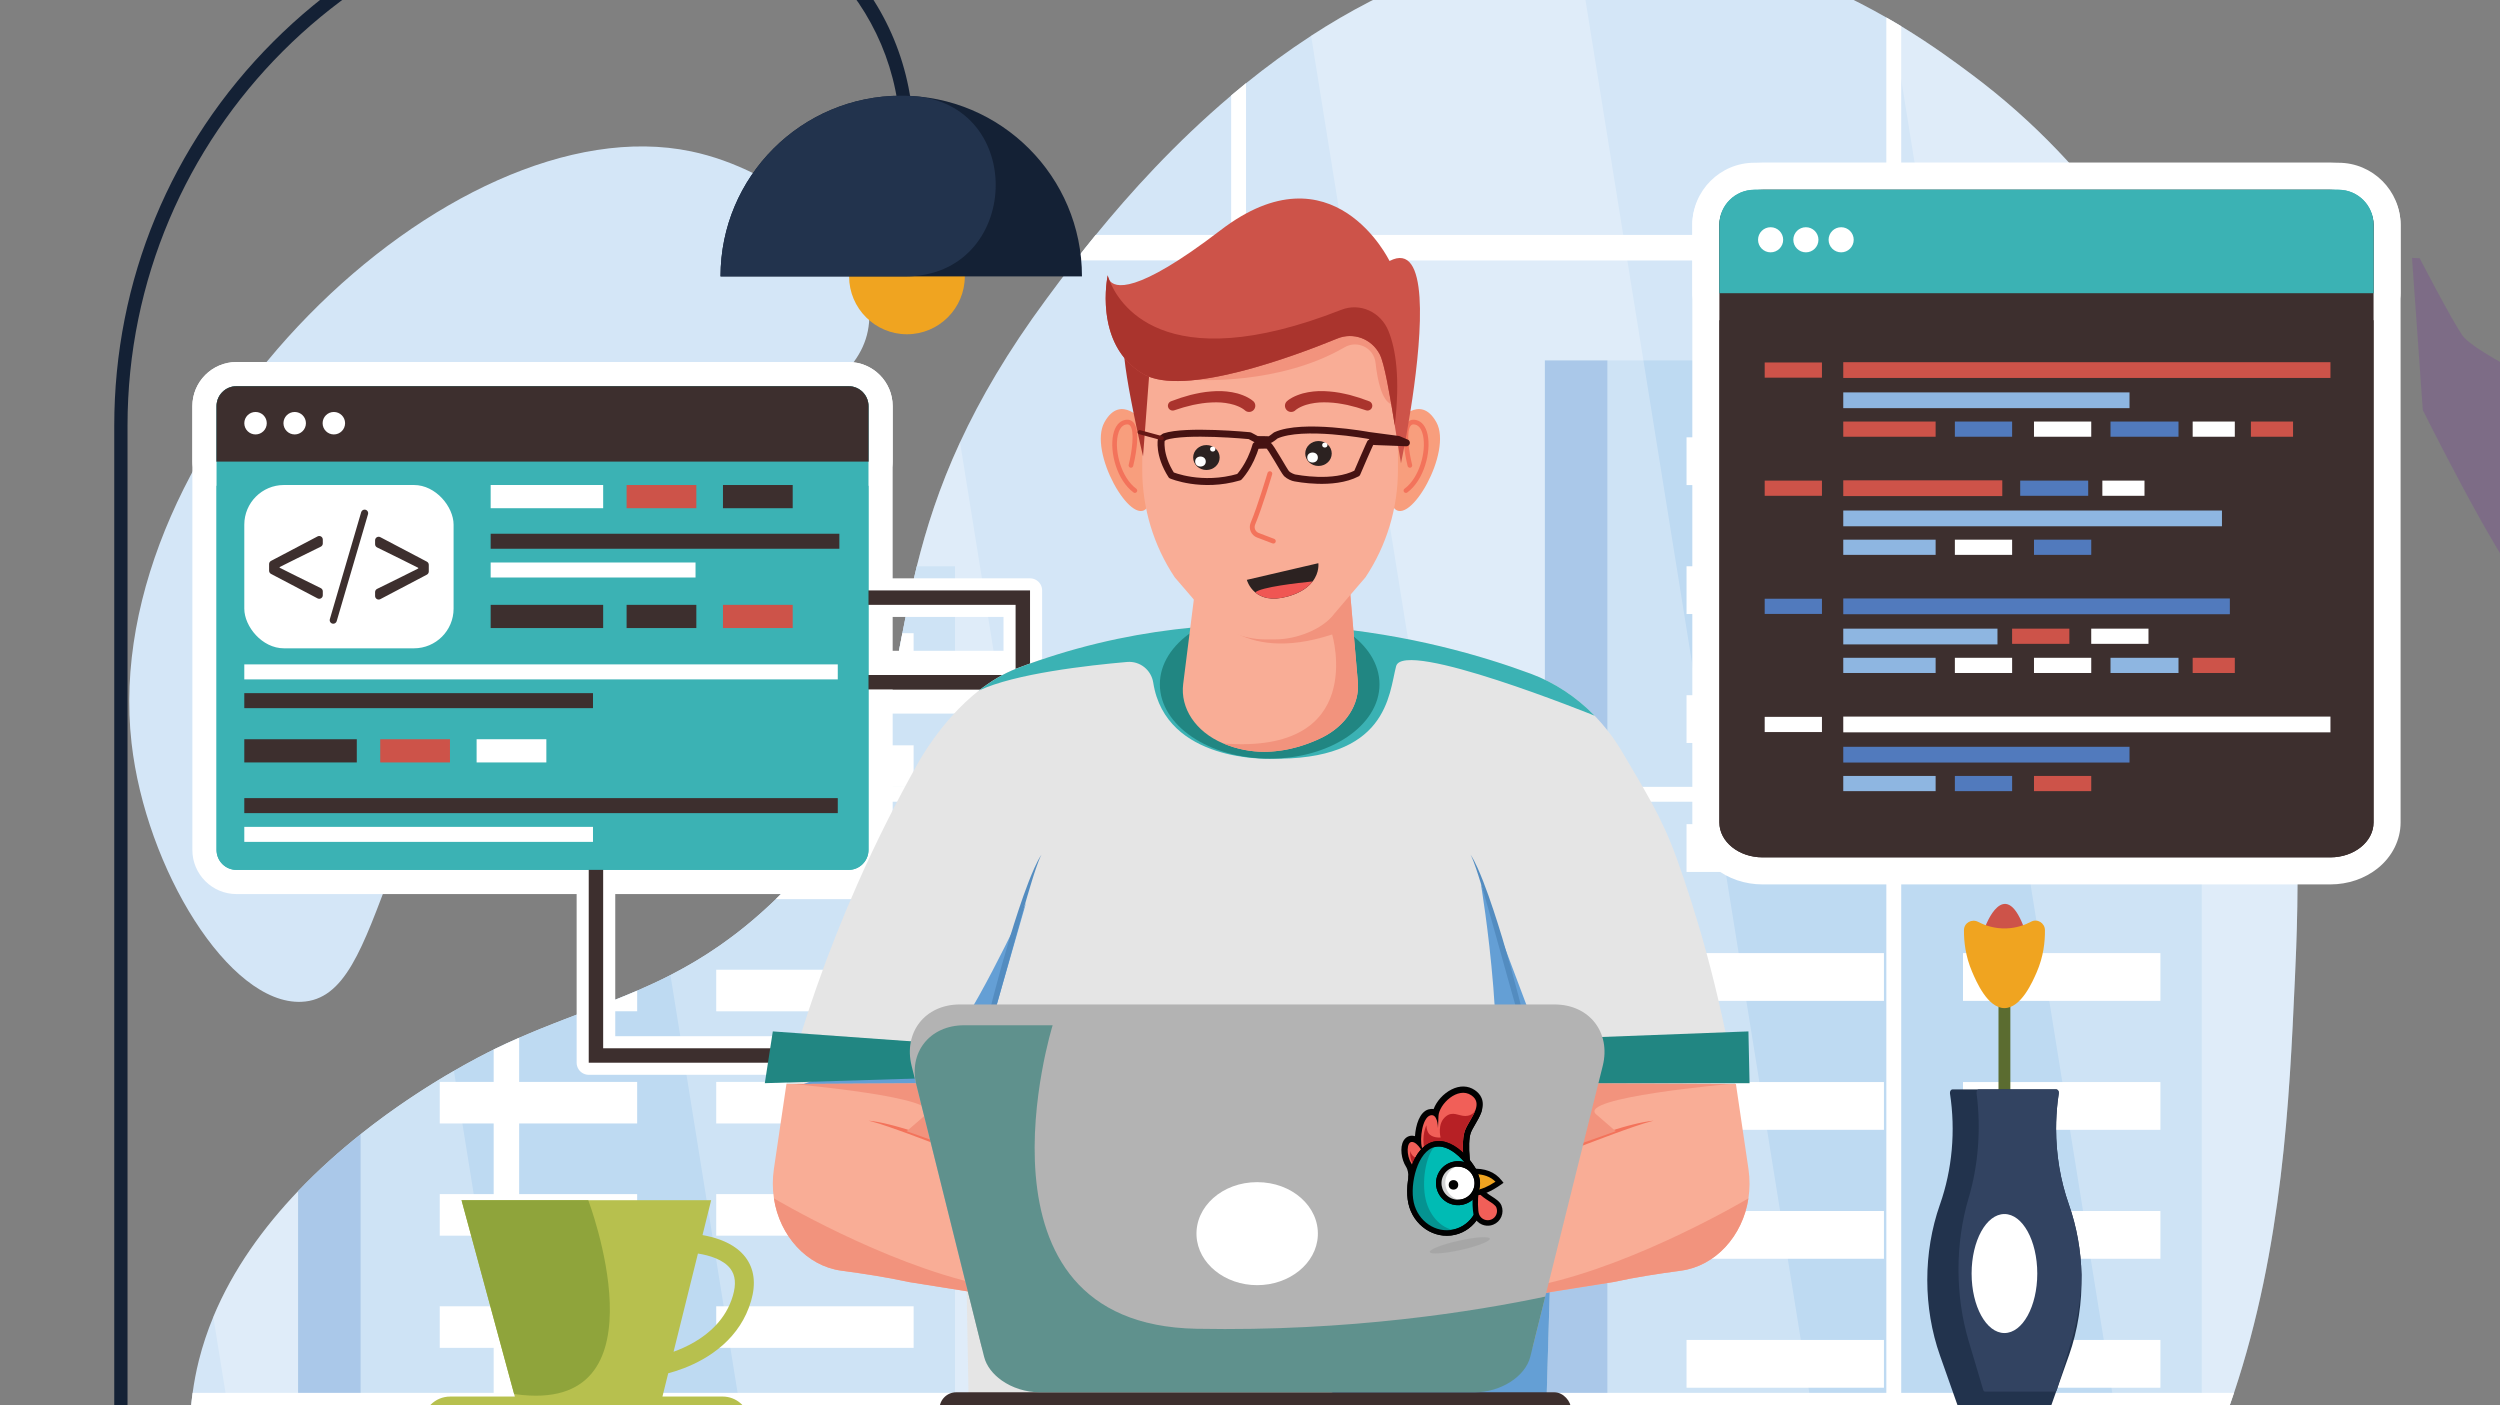 <?xml version="1.0" encoding="UTF-8"?>
<svg id="Layer_1" data-name="Layer 1" xmlns="http://www.w3.org/2000/svg" viewBox="0 0 1644 924">
  <rect x="0" y="0" width="1644" height="924" fill="#808080" stroke="none"/>
  <defs>
    <style>
      .cls-1 {
        opacity: .25;
      }

      .cls-1, .cls-2, .cls-3, .cls-4 {
        fill: none;
      }

      .cls-5 {
        fill: #f89e7d;
      }

      .cls-6 {
        fill: #f9ad96;
      }

      .cls-7 {
        fill: #010101;
      }

      .cls-8 {
        fill: #00bbb4;
      }

      .cls-9 {
        fill: #f2937d;
      }

      .cls-10 {
        fill: #f05653;
      }

      .cls-11 {
        fill: #fff;
      }

      .cls-12 {
        fill: #f3735b;
      }

      .cls-13 {
        fill: #e5e5e5;
      }

      .cls-14 {
        fill: #f0a420;
      }

      .cls-15 {
        fill: #f15f58;
      }

      .cls-16 {
        fill: #649fd5;
      }

      .cls-17 {
        fill: #7d6c86;
      }

      .cls-18 {
        fill: #b72025;
      }

      .cls-19 {
        fill: #8fa43b;
      }

      .cls-20 {
        fill: #b3b3b3;
      }

      .cls-21 {
        fill: #8eb6e1;
      }

      .cls-22 {
        fill: #324361;
      }

      .cls-23 {
        fill: #b7c04e;
      }

      .cls-24 {
        fill: #aa342d;
      }

      .cls-25 {
        fill: #bedaf2;
      }

      .cls-26 {
        fill: #cd5349;
      }

      .cls-27 {
        fill: #d2d3d4;
      }

      .cls-28 {
        fill: #d4e6f7;
      }

      .cls-29 {
        fill: #218682;
      }

      .cls-30 {
        fill: #22334d;
      }

      .cls-31 {
        fill: #059391;
      }

      .cls-32 {
        fill: #142135;
      }

      .cls-33 {
        fill: #538cc0;
      }

      .cls-34 {
        fill: #5b6c30;
      }

      .cls-35 {
        fill: #2c2221;
      }

      .cls-36, .cls-37 {
        fill: #3d2f2e;
      }

      .cls-38 {
        fill: #3bb2b4;
      }

      .cls-39 {
        fill: #5f918d;
      }

      .cls-40 {
        fill: #606161;
      }

      .cls-41 {
        fill: #517abd;
      }

      .cls-2 {
        stroke: #661714;
        stroke-width: 2.71px;
      }

      .cls-2, .cls-37, .cls-3 {
        stroke-linecap: round;
        stroke-linejoin: round;
      }

      .cls-37 {
        stroke: #fff;
        stroke-width: 15.9px;
      }

      .cls-3 {
        stroke: #461212;
        stroke-width: 4.58px;
      }

      .cls-4 {
        opacity: .15;
      }
    </style>
  </defs>
  <g id="Background">
    <path class="cls-28" d="m1509.05,645.2c-3.52,77.49-7.93,174.7-39.96,270.73-1.09,3.26-2.2,6.52-3.37,9.78-5.22,14.79-11.13,29.52-17.82,44.13-10.82,23.67-23.68,47.02-39,69.73-2.51,3.73-5.09,7.46-7.75,11.16-7.62,10.64-15.82,21.12-24.62,31.41-9.68,11.34-20.12,22.45-31.35,33.29-7.28,7.02-14.68,13.72-22.19,20.09-10.49,8.92-21.19,17.22-32.11,24.95-13.24,9.37-26.79,17.91-40.63,25.69-3.25,1.82-6.5,3.6-9.78,5.34-1.95,1.04-3.92,2.06-5.88,3.07-19.26,9.89-39.06,18.4-59.41,25.75-21.46,7.76-43.5,14.22-66.1,19.63-16.31,3.9-32.91,7.25-49.79,10.14-.73.13-1.47.26-2.2.38-13.55,2.29-27.28,4.28-41.18,6.03-10.76,1.35-21.61,2.55-32.57,3.63-7.08.69-14.19,1.35-21.34,1.94-12.51,1.03-25.13,1.93-37.89,2.71-34.07,2.11-69,3.4-104.71,4.48-3.25.1-6.51.2-9.78.29-6.94.21-13.91.4-20.9.6-4,.12-8,.23-12.02.34-30.39.85-64.16,1.78-99.9,1.87-10.61.02-21.39-.02-32.3-.16-5.46-.08-10.96-.18-16.49-.31-28.27-.65-57.31-2.04-86.48-4.58-41.13-3.58-82.56-9.44-122.53-18.77-11.64-2.71-23.15-5.72-34.49-9.04-11.92-3.5-23.67-7.35-35.17-11.58-2.65-.98-5.29-1.98-7.91-3-5.66-2.19-11.24-4.47-16.76-6.87-31.73-13.72-61.27-30.8-87.47-51.99-14.88-12.03-28.68-25.4-41.18-40.23-4.85-5.73-9.49-11.68-13.93-17.86-.97-1.35-2.27-3.18-3.81-5.45-16.1-23.58-59.74-95.02-52.71-176.78.28-3.25.64-6.5,1.09-9.78.96-7.05,2.3-14.17,4.09-21.32,2.48-9.88,5.69-19.43,9.52-28.66,13.06-31.52,33.32-59.17,55.75-82.68,13.3-13.96,27.38-26.46,41.18-37.43,22.75-18.11,44.75-32.08,61.29-41.64,12.53-7.25,21.94-11.96,26.17-14.04.24-.12.46-.23.66-.33,5.44-2.64,10.8-5.1,16.1-7.41,14.97-6.57,29.4-12.02,43.52-17.4,11.5-4.38,22.8-8.72,34.06-13.57,7.31-3.15,14.6-6.52,21.91-10.27,21.59-11.07,43.34-25.4,66.23-46.97,1.04-.99,2.07-1.96,3.08-2.95,9.63-9.27,17.97-18.37,25.24-27.33,10.07-12.42,18.1-24.6,24.61-36.7,1.77-3.26,3.41-6.5,4.96-9.75,0-.01.01-.01.01-.02,4.35-9.09,7.93-18.17,10.98-27.3,5.08-15.2,8.72-30.57,12-46.44,1.85-8.92,3.57-18.01,5.38-27.33,2.75-14.09,5.68-28.69,9.48-44,6.2-25,14.7-51.9,28.44-81.61,13.21-28.55,31.27-59.69,56.79-94.22,4.96-6.7,11.33-15.33,19.06-25.29,4.07-5.24,8.52-10.87,13.34-16.77,22.15-27.17,52.12-60.47,89.1-91.73,3.21-2.72,6.47-5.43,9.78-8.09,13.42-10.85,27.68-21.34,42.77-31.16,49.61-32.28,108.11-57.09,174.25-61.97,6.59-.49,13.24-.78,19.99-.86,76.24-.88,139.75,25.41,184.06,50.79,1.21.68,2.39,1.38,3.56,2.06,2.12,1.24,4.19,2.48,6.22,3.7,20.74,12.57,36.52,24.37,46.55,31.86,41.28,30.86,74.71,66.74,101.77,105.39,3.88,5.54,7.62,11.13,11.24,16.77,13.68,21.32,25.53,43.36,35.83,65.76.77,1.67,1.53,3.34,2.28,5.03,42.44,94.79,57.1,195.54,61.4,275.41.17,3.29.34,6.55.48,9.77,2.29,51.4.38,93.29-.74,117.99Z"/>
    <g>
      <path class="cls-25" d="m1447.9,242.04v727.81c-12.6,27.56-27.97,54.7-46.75,80.89-7.62,10.64-15.82,21.12-24.62,31.41-9.68,11.34-20.12,22.45-31.35,33.29-7.28,7.02-14.68,13.72-22.19,20.09-10.49,8.92-21.19,17.22-32.11,24.95-36.31,25.72-74.95,45.12-115.71,59.85-21.46,7.76-43.5,14.22-66.1,19.63-17.01,4.07-34.35,7.55-51.99,10.52V237.01h388.54c.77,1.67,1.53,3.34,2.28,5.03Z"/>
      <path class="cls-21" d="m1057.08,237.01v1013.46c-13.55,2.29-27.28,4.28-41.18,6.03V237.01h41.18Z"/>
      <rect class="cls-11" x="1109.07" y="287.58" width="129.81" height="31.41"/>
      <rect class="cls-11" x="1290.87" y="287.58" width="129.81" height="31.41"/>
      <rect class="cls-11" x="1109.07" y="372.38" width="129.81" height="31.41"/>
      <rect class="cls-11" x="1290.87" y="372.38" width="129.81" height="31.41"/>
      <rect class="cls-11" x="1109.07" y="457.17" width="129.81" height="31.41"/>
      <rect class="cls-11" x="1290.87" y="457.17" width="129.81" height="31.41"/>
      <rect class="cls-11" x="1109.07" y="541.97" width="129.81" height="31.41"/>
      <rect class="cls-11" x="1290.87" y="541.97" width="129.81" height="31.41"/>
      <rect class="cls-11" x="1109.07" y="626.76" width="129.81" height="31.41"/>
      <rect class="cls-11" x="1290.87" y="626.76" width="129.81" height="31.41"/>
      <rect class="cls-11" x="1109.07" y="711.56" width="129.81" height="31.41"/>
      <rect class="cls-11" x="1290.87" y="711.56" width="129.81" height="31.41"/>
      <rect class="cls-11" x="1109.07" y="796.35" width="129.81" height="31.41"/>
      <rect class="cls-11" x="1290.87" y="796.35" width="129.81" height="31.41"/>
      <rect class="cls-11" x="1109.07" y="881.15" width="129.81" height="31.41"/>
      <rect class="cls-11" x="1290.87" y="881.15" width="129.81" height="31.41"/>
    </g>
    <g>
      <path class="cls-25" d="m628.01,372.38v899.5c-68.12-1.57-140.7-7.41-209.01-23.35-23.86-5.56-47.2-12.35-69.66-20.63-41.12-15.16-79.27-35.26-112.14-61.86v-420.2c40.93-32.58,79.41-51.77,88.13-56.01,20.84-10.12,40.5-17.53,59.62-24.82,11.5-4.38,22.8-8.72,34.06-13.57,28.91-12.47,57.49-28.38,88.14-57.24,1.04-.99,2.07-1.96,3.08-2.95,9.63-9.27,17.97-18.37,25.24-27.33,12.78-15.76,22.27-31.12,29.57-46.45,4.35-9.1,7.94-18.18,10.99-27.33,5.08-15.2,8.72-30.57,12-46.44,1.85-8.92,3.57-18.01,5.38-27.33,2.75-14.09,5.68-28.69,9.48-44h25.13Z"/>
      <path class="cls-21" d="m237.19,745.84v420.2c-14.88-12.03-28.68-25.4-41.18-40.23v-342.53c13.3-13.96,27.38-26.46,41.18-37.43Z"/>
      <path class="cls-11" d="m600.79,416.38v27.33h-12.78c1.85-8.92,3.57-18.01,5.38-27.33h7.39Z"/>
      <path class="cls-11" d="m600.79,490.15v27.33h-35.76c4.35-9.1,7.94-18.18,10.99-27.33h24.77Z"/>
      <path class="cls-11" d="m600.79,563.92v27.33h-90.57c9.63-9.27,17.97-18.37,25.24-27.33h65.33Z"/>
      <path class="cls-11" d="m419,651.45v13.57h-34.06c11.5-4.38,22.8-8.72,34.06-13.57Z"/>
      <rect class="cls-11" x="470.99" y="637.7" width="129.81" height="27.32"/>
      <rect class="cls-11" x="289.18" y="711.47" width="129.81" height="27.32"/>
      <rect class="cls-11" x="470.99" y="711.47" width="129.81" height="27.32"/>
      <rect class="cls-11" x="289.18" y="785.25" width="129.81" height="27.32"/>
      <rect class="cls-11" x="470.99" y="785.25" width="129.81" height="27.32"/>
      <rect class="cls-11" x="289.18" y="859.02" width="129.81" height="27.32"/>
      <rect class="cls-11" x="470.99" y="859.02" width="129.81" height="27.32"/>
    </g>
    <g>
      <path class="cls-25" d="m983.33,742.96v517.16c-7.08.69-14.19,1.35-21.34,1.94-12.51,1.03-25.13,1.93-37.89,2.71-47.54,2.93-96.74,4.3-147.41,5.71-30.39.85-64.16,1.78-99.9,1.87v-529.39h306.54Z"/>
      <path class="cls-21" d="m676.8,742.96v529.39c-10.61.02-21.39-.02-32.3-.16v-529.23h32.3Z"/>
      <rect class="cls-11" x="717.58" y="768.97" width="101.81" height="16.15"/>
      <rect class="cls-11" x="860.17" y="768.97" width="101.81" height="16.15"/>
      <rect class="cls-11" x="717.58" y="812.57" width="101.81" height="16.15"/>
      <rect class="cls-11" x="860.17" y="812.57" width="101.81" height="16.15"/>
      <rect class="cls-11" x="717.58" y="856.18" width="101.81" height="16.15"/>
      <rect class="cls-11" x="860.17" y="856.18" width="101.81" height="16.15"/>
      <rect class="cls-11" x="717.58" y="899.78" width="101.81" height="16.15"/>
      <rect class="cls-11" x="860.17" y="899.78" width="101.81" height="16.15"/>
    </g>
    <g class="cls-1">
      <path class="cls-11" d="m788.72,1270.15c-4,.12-8,.23-12.02.34-30.39.85-64.16,1.78-99.9,1.87-10.61.02-21.39-.02-32.3-.16-5.46-.08-10.96-.18-16.49-.31-28.27-.65-57.31-2.04-86.48-4.58l-100.63-626.12c21.59-11.07,43.34-25.4,66.23-46.97,1.04-.99,2.07-1.96,3.08-2.95,9.63-9.27,17.97-18.37,25.24-27.33,10.07-12.42,18.1-24.6,24.61-36.7,1.77-3.26,3.41-6.5,4.96-9.75,0-.01.01-.01.01-.02,4.35-9.09,7.93-18.17,10.98-27.3,5.08-15.2,8.72-30.57,12-46.44,1.85-8.92,3.57-18.01,5.38-27.33,2.75-14.09,5.68-28.69,9.48-44,6.2-25,14.7-51.9,28.44-81.61l157.39,979.38Z"/>
    </g>
    <g class="cls-1">
      <path class="cls-11" d="m1234.58,1194.57c-19.26,9.89-39.06,18.4-59.41,25.75-21.46,7.76-43.5,14.22-66.1,19.63-16.31,3.9-32.91,7.25-49.79,10.14L862.17,23.5c49.61-32.28,108.11-57.09,174.25-61.97l198.16,1233.04Z"/>
    </g>
    <g class="cls-1">
      <path class="cls-11" d="m384.51,1239.48c-11.92-3.5-23.67-7.35-35.17-11.58-2.65-.98-5.29-1.98-7.91-3-5.66-2.19-11.24-4.47-16.76-6.87-31.73-13.72-61.27-30.8-87.47-51.99-14.88-12.03-28.68-25.4-41.18-40.23-4.85-5.73-9.49-11.68-13.93-17.86-.97-1.35-2.27-3.18-3.81-5.45l-38.01-236.55c13.06-31.52,33.32-59.17,55.75-82.68,13.3-13.96,27.38-26.46,41.18-37.43,22.75-18.11,44.75-32.08,61.29-41.64l86.02,535.29Z"/>
    </g>
    <g class="cls-1">
      <path class="cls-11" d="m1509.05,645.2c-3.52,77.49-7.93,174.7-39.96,270.73-1.09,3.26-2.2,6.52-3.37,9.78-5.22,14.79-11.13,29.52-17.82,44.13-10.82,23.67-23.68,47.02-39,69.73L1244.02,13.53c2.12,1.24,4.19,2.48,6.22,3.7,20.74,12.57,36.52,24.37,46.55,31.86,41.28,30.86,74.71,66.74,101.77,105.39,3.88,5.54,7.62,11.13,11.24,16.77,13.68,21.32,25.53,43.36,35.83,65.76.77,1.67,1.53,3.34,2.28,5.03,42.44,94.79,57.1,195.54,61.4,275.41.17,3.29.34,6.55.48,9.77,2.29,51.4.38,93.29-.74,117.99Z"/>
    </g>
    <path class="cls-11" d="m1250.24,527.22h259.54c-.14-3.22-.3-6.48-.48-9.77h-259.06V171.26h159.55c-3.62-5.65-7.36-11.24-11.24-16.77h-148.32V17.23c-3.15-1.91-6.41-3.83-9.78-5.76v143.02h-421.07V54.66c-3.31,2.66-6.57,5.36-9.78,8.09v91.73h-89.1c-4.82,5.91-9.27,11.53-13.34,16.77h102.44v346.19h-244.57s-.01.01-.01.02c-1.55,3.25-3.19,6.49-4.96,9.75h249.54v388.72h-468.2v-233.52c-5.3,2.31-10.66,4.78-16.1,7.41-.21.1-.42.21-.66.33v225.78H126.65c-.45,3.28-.8,6.54-1.09,9.78h199.09v292.31c5.53,2.4,11.11,4.68,16.76,6.87v-299.19h468.2v343.84c3.27-.1,6.54-.2,9.78-.29v-343.54h421.07v265.78c3.28-1.74,6.54-3.52,9.78-5.34v-260.44h215.47c1.16-3.26,2.28-6.52,3.37-9.78h-218.84v-388.72Zm-9.78,388.72h-421.07v-388.72h421.07v388.72Zm0-398.49h-421.07V171.26h421.07v346.19Z"/>
    <path class="cls-28" d="m454.52,99.55c56.03,11.72,116.15,58.63,117.16,106.61,1.37,64.83-106.41,73.13-208.8,184.94-119.3,130.27-107.02,265.37-164.74,267.7-47.48,1.92-102.28-87.6-111.63-170.15-22.47-198.4,210.2-422.11,368.01-389.1Z"/>
  </g>
  <g id="Popup_1" data-name="Popup 1">
    <g>
      <path class="cls-37" d="m667.86,397.75v291.6h-271.22v-291.6h271.22m9.49-9.49h-290.2v310.58h290.2v-310.58h0Z"/>
      <g>
        <rect class="cls-36" x="382" y="435.92" width="295.58" height="25.39" rx="7.95" ry="7.95"/>
        <path class="cls-11" d="m669.63,443.88v9.49h-279.68v-9.49h279.68m0-15.9h-279.68c-8.78,0-15.9,7.12-15.9,15.9v9.49c0,8.78,7.12,15.9,15.9,15.9h279.68c8.78,0,15.9-7.12,15.9-15.9v-9.49c0-8.78-7.12-15.9-15.9-15.9h0Z"/>
      </g>
    </g>
    <g>
      <rect class="cls-38" x="134.45" y="246.02" width="444.62" height="333.97" rx="21.05" ry="21.05"/>
      <path class="cls-11" d="m558.02,253.97c7.24,0,13.1,5.87,13.1,13.1v291.87c0,7.22-5.86,13.1-13.1,13.1H155.5c-7.24,0-13.1-5.87-13.1-13.1v-291.87c0-7.22,5.86-13.1,13.1-13.1h402.52m0-15.9H155.5c-15.99,0-29,13.01-29,29v291.87c0,15.99,13.01,29,29,29h402.52c15.99,0,29-13.01,29-29v-291.87c0-15.99-13.01-29-29-29h0Z"/>
    </g>
    <g>
      <path class="cls-11" d="m186.72,310.99h85.5c18.77,0,34.02,15.24,34.02,34.02v55.26c0,18.77-15.24,34.02-34.02,34.02h-85.49c-18.77,0-34.02-15.24-34.02-34.02v-55.26c0-18.77,15.24-34.02,34.02-34.02Z"/>
      <path class="cls-11" d="m272.21,318.94c14.4,0,26.07,11.67,26.07,26.07v55.26c0,14.4-11.67,26.07-26.07,26.07h-85.49c-14.4,0-26.07-11.67-26.07-26.07v-55.26c0-14.4,11.67-26.07,26.07-26.07h85.49m0-15.9h-85.49c-23.14,0-41.97,18.83-41.97,41.97v55.26c0,23.14,18.83,41.97,41.97,41.97h85.49c23.14,0,41.97-18.83,41.97-41.97v-55.26c0-23.14-18.83-41.97-41.97-41.97h0Z"/>
    </g>
    <g>
      <path class="cls-36" d="m209.92,401.73c-1.66,0-3.32-.41-4.79-1.19l-30.62-16.11c-3.39-1.79-5.5-5.28-5.5-9.11v-4.38c0-3.83,2.11-7.33,5.5-9.11l30.62-16.11c1.48-.78,3.13-1.19,4.79-1.19,5.68,0,10.3,4.62,10.3,10.3v2.56c0,3.95-2.2,7.49-5.75,9.24l-13.19,6.51,13.2,6.51c3.54,1.74,5.74,5.28,5.74,9.24v2.56c0,5.68-4.62,10.3-10.3,10.3Z"/>
      <path class="cls-11" d="m209.92,352.47c1.23,0,2.35.99,2.35,2.35v2.56c0,.89-.51,1.71-1.31,2.1l-16.08,7.93-10.99,5.49v.44l10.99,5.49,16.08,7.93c.8.4,1.31,1.21,1.31,2.1v2.56c0,1.36-1.12,2.35-2.35,2.35-.36,0-.73-.09-1.09-.27l-30.62-16.11c-.77-.41-1.25-1.21-1.25-2.08v-4.38c0-.87.48-1.67,1.25-2.08l30.62-16.11c.36-.19.73-.27,1.09-.27m0-15.9h0c-2.94,0-5.88.73-8.49,2.1l-30.62,16.11c-6.01,3.17-9.75,9.35-9.75,16.15v4.38c0,6.8,3.74,12.98,9.75,16.15l30.62,16.11c2.61,1.38,5.55,2.1,8.5,2.1,10.06,0,18.25-8.19,18.25-18.25v-2.56c0-6.56-3.42-12.48-9.02-15.74,5.59-3.27,9.02-9.19,9.02-15.74v-2.56c0-10.06-8.19-18.25-18.25-18.25h0Z"/>
    </g>
    <g>
      <path class="cls-36" d="m219.16,418.09c-3.23,0-6.31-1.54-8.24-4.12-1.93-2.58-2.55-5.97-1.64-9.07l20.6-70.33c1.28-4.36,5.34-7.4,9.88-7.4,3.23,0,6.31,1.54,8.24,4.12,1.93,2.58,2.55,5.97,1.64,9.07l-20.6,70.33c-1.28,4.36-5.34,7.4-9.88,7.4h0Z"/>
      <path class="cls-11" d="m239.76,335.13c1.57,0,2.69,1.5,2.25,3.01l-20.6,70.33c-.29,1-1.21,1.69-2.25,1.69h0c-1.57,0-2.69-1.5-2.25-3.01l20.6-70.33c.29-1,1.21-1.69,2.25-1.69m0-15.9c-8.05,0-15.25,5.39-17.51,13.12l-20.6,70.32c-1.61,5.49-.52,11.49,2.91,16.07s8.89,7.31,14.61,7.31c8.05,0,15.25-5.39,17.52-13.12l20.6-70.32c1.61-5.49.52-11.5-2.91-16.07-3.43-4.58-8.89-7.31-14.61-7.31h0Z"/>
    </g>
    <g>
      <path class="cls-36" d="m249.01,402.22c-5.68,0-10.3-4.62-10.3-10.3v-2.56c0-3.95,2.2-7.49,5.75-9.24l13.19-6.5-13.2-6.51c-3.54-1.75-5.74-5.29-5.74-9.24v-2.56c0-5.68,4.62-10.3,10.3-10.3,1.66,0,3.32.41,4.79,1.19l30.62,16.11c3.39,1.79,5.5,5.28,5.5,9.11v4.38c0,3.83-2.11,7.33-5.5,9.11l-30.62,16.11c-1.48.78-3.13,1.19-4.79,1.19Z"/>
      <path class="cls-11" d="m249.01,352.96c.36,0,.73.09,1.09.27l30.62,16.11c.77.41,1.25,1.21,1.25,2.08v4.38c0,.87-.48,1.67-1.25,2.08l-30.62,16.11c-.36.19-.73.27-1.09.27-1.23,0-2.35-.99-2.35-2.35v-2.56c0-.89.51-1.71,1.31-2.1l16.08-7.93,10.99-5.49v-.44l-10.99-5.49-16.08-7.93c-.8-.4-1.31-1.21-1.31-2.1v-2.56c0-1.36,1.12-2.35,2.35-2.35m0-15.9h0c-10.06,0-18.25,8.19-18.25,18.25v2.56c0,6.56,3.42,12.48,9.02,15.74-5.59,3.27-9.02,9.19-9.02,15.74v2.56c0,10.06,8.19,18.25,18.25,18.25,2.94,0,5.88-.73,8.5-2.1l30.62-16.11c6.01-3.17,9.75-9.35,9.75-16.15v-4.38c0-6.8-3.74-12.98-9.75-16.15l-30.62-16.11c-2.61-1.38-5.55-2.1-8.5-2.1h0Z"/>
    </g>
    <g>
      <path class="cls-36" d="m142.4,311.51c-4.39,0-7.95-3.56-7.95-7.95v-36.49c0-11.61,9.44-21.05,21.05-21.05h402.52c11.61,0,21.05,9.44,21.05,21.05v36.49c0,4.39-3.56,7.95-7.95,7.95H142.4Z"/>
      <path class="cls-11" d="m558.02,253.97c7.24,0,13.1,5.87,13.1,13.1v36.49H142.4v-36.49c0-7.22,5.86-13.1,13.1-13.1h402.52m0-15.9H155.5c-15.99,0-29,13.01-29,29v36.49c0,8.78,7.12,15.9,15.9,15.9h428.72c8.78,0,15.9-7.12,15.9-15.9v-36.49c0-15.99-13.01-29-29-29h0Z"/>
    </g>
    <g>
      <circle class="cls-11" cx="168.04" cy="278.3" r="15.34"/>
      <path class="cls-11" d="m168.04,270.9c4.08,0,7.39,3.31,7.39,7.39s-3.31,7.39-7.39,7.39-7.39-3.31-7.39-7.39,3.31-7.39,7.39-7.39m0-15.9c-12.84,0-23.29,10.45-23.29,23.29s10.45,23.29,23.29,23.29,23.29-10.45,23.29-23.29-10.45-23.29-23.29-23.29h0Z"/>
    </g>
    <g>
      <circle class="cls-11" cx="193.79" cy="278.3" r="15.34"/>
      <path class="cls-11" d="m193.79,270.9c4.08,0,7.39,3.31,7.39,7.39s-3.31,7.39-7.39,7.39-7.39-3.31-7.39-7.39,3.31-7.39,7.39-7.39m0-15.9c-12.84,0-23.29,10.45-23.29,23.29s10.45,23.29,23.29,23.29,23.29-10.45,23.29-23.29-10.45-23.29-23.29-23.29h0Z"/>
    </g>
    <g>
      <circle class="cls-11" cx="219.54" cy="278.3" r="15.34"/>
      <path class="cls-11" d="m219.54,270.9c4.08,0,7.39,3.31,7.39,7.39s-3.31,7.39-7.39,7.39-7.39-3.31-7.39-7.39,3.31-7.39,7.39-7.39m0-15.9c-12.84,0-23.29,10.45-23.29,23.29s10.45,23.29,23.29,23.29,23.29-10.45,23.29-23.29-10.45-23.29-23.29-23.29h0Z"/>
    </g>
    <g>
      <rect class="cls-11" x="314.7" y="310.99" width="89.89" height="31.16" rx="7.95" ry="7.95"/>
      <path class="cls-11" d="m396.64,318.94v15.26h-73.98v-15.26h73.98m0-15.9h-73.98c-8.78,0-15.9,7.12-15.9,15.9v15.26c0,8.78,7.12,15.9,15.9,15.9h73.98c8.78,0,15.9-7.12,15.9-15.9v-15.26c0-8.78-7.12-15.9-15.9-15.9h0Z"/>
    </g>
    <g>
      <rect class="cls-26" x="404.1" y="310.99" width="61.76" height="31.16" rx="7.95" ry="7.95"/>
      <path class="cls-11" d="m457.9,318.94v15.26h-45.86v-15.26h45.86m0-15.9h-45.86c-8.78,0-15.9,7.12-15.9,15.9v15.26c0,8.78,7.12,15.9,15.9,15.9h45.86c8.78,0,15.9-7.12,15.9-15.9v-15.26c0-8.78-7.12-15.9-15.9-15.9h0Z"/>
    </g>
    <g>
      <rect class="cls-36" x="467.47" y="310.99" width="61.76" height="31.16" rx="7.95" ry="7.95"/>
      <path class="cls-11" d="m521.28,318.94v15.26h-45.86v-15.26h45.86m0-15.9h-45.86c-8.78,0-15.9,7.12-15.9,15.9v15.26c0,8.78,7.12,15.9,15.9,15.9h45.86c8.78,0,15.9-7.12,15.9-15.9v-15.26c0-8.78-7.12-15.9-15.9-15.9h0Z"/>
    </g>
    <g>
      <rect class="cls-36" x="314.7" y="389.8" width="89.89" height="31.16" rx="7.95" ry="7.95"/>
      <path class="cls-11" d="m396.64,397.75v15.26h-73.98v-15.26h73.98m0-15.9h-73.98c-8.78,0-15.9,7.12-15.9,15.9v15.26c0,8.78,7.12,15.9,15.9,15.9h73.98c8.78,0,15.9-7.12,15.9-15.9v-15.26c0-8.78-7.12-15.9-15.9-15.9h0Z"/>
    </g>
    <g>
      <rect class="cls-36" x="404.1" y="389.8" width="61.76" height="31.16" rx="7.95" ry="7.95"/>
      <path class="cls-11" d="m457.9,397.75v15.26h-45.86v-15.26h45.86m0-15.9h-45.86c-8.78,0-15.9,7.12-15.9,15.9v15.26c0,8.78,7.12,15.9,15.9,15.9h45.86c8.78,0,15.9-7.12,15.9-15.9v-15.26c0-8.78-7.12-15.9-15.9-15.9h0Z"/>
    </g>
    <g>
      <rect class="cls-26" x="467.47" y="389.8" width="61.76" height="31.16" rx="7.95" ry="7.95"/>
      <path class="cls-11" d="m521.28,397.75v15.26h-45.86v-15.26h45.86m0-15.9h-45.86c-8.78,0-15.9,7.12-15.9,15.9v15.26c0,8.78,7.12,15.9,15.9,15.9h45.86c8.78,0,15.9-7.12,15.9-15.9v-15.26c0-8.78-7.12-15.9-15.9-15.9h0Z"/>
    </g>
    <g>
      <rect class="cls-36" x="152.7" y="478.17" width="89.89" height="31.16" rx="7.95" ry="7.95"/>
      <path class="cls-11" d="m234.64,486.12v15.26h-73.98v-15.26h73.98m0-15.9h-73.98c-8.78,0-15.9,7.12-15.9,15.9v15.26c0,8.78,7.12,15.9,15.9,15.9h73.98c8.78,0,15.9-7.12,15.9-15.9v-15.26c0-8.78-7.12-15.9-15.9-15.9h0Z"/>
    </g>
    <g>
      <rect class="cls-26" x="242.09" y="478.17" width="61.76" height="31.16" rx="7.95" ry="7.95"/>
      <path class="cls-11" d="m295.9,486.12v15.26h-45.86v-15.26h45.86m0-15.9h-45.86c-8.78,0-15.9,7.12-15.9,15.9v15.26c0,8.78,7.12,15.9,15.9,15.9h45.86c8.78,0,15.9-7.12,15.9-15.9v-15.26c0-8.78-7.12-15.9-15.9-15.9h0Z"/>
    </g>
    <g>
      <rect class="cls-11" x="305.47" y="478.17" width="61.76" height="31.16" rx="7.95" ry="7.95"/>
      <path class="cls-11" d="m359.27,486.12v15.26h-45.86v-15.26h45.86m0-15.9h-45.86c-8.78,0-15.9,7.12-15.9,15.9v15.26c0,8.78,7.12,15.9,15.9,15.9h45.86c8.78,0,15.9-7.12,15.9-15.9v-15.26c0-8.78-7.12-15.9-15.9-15.9h0Z"/>
    </g>
    <g>
      <rect class="cls-36" x="152.7" y="516.89" width="406.17" height="25.77" rx="7.95" ry="7.95"/>
      <path class="cls-11" d="m550.92,524.84v9.87H160.65v-9.87h390.27m0-15.9H160.65c-8.78,0-15.9,7.12-15.9,15.9v9.87c0,8.78,7.12,15.9,15.9,15.9h390.27c8.78,0,15.9-7.12,15.9-15.9v-9.87c0-8.78-7.12-15.9-15.9-15.9h0Z"/>
    </g>
    <g>
      <rect class="cls-11" x="152.7" y="535.8" width="245.2" height="25.77" rx="7.95" ry="7.95"/>
      <path class="cls-11" d="m389.95,543.75v9.87h-229.3v-9.87h229.3m0-15.9h-229.3c-8.78,0-15.9,7.12-15.9,15.9v9.87c0,8.78,7.12,15.9,15.9,15.9h229.3c8.78,0,15.9-7.12,15.9-15.9v-9.87c0-8.78-7.12-15.9-15.9-15.9h0Z"/>
    </g>
    <g>
      <rect class="cls-11" x="152.7" y="428.95" width="406.17" height="25.77" rx="7.95" ry="7.95"/>
      <path class="cls-11" d="m550.92,436.9v9.87H160.65v-9.87h390.27m0-15.9H160.65c-8.78,0-15.9,7.12-15.9,15.9v9.87c0,8.78,7.12,15.9,15.9,15.9h390.27c8.78,0,15.9-7.12,15.9-15.9v-9.87c0-8.78-7.12-15.9-15.9-15.9h0Z"/>
    </g>
    <g>
      <rect class="cls-36" x="152.7" y="447.86" width="245.2" height="25.77" rx="7.95" ry="7.95"/>
      <path class="cls-11" d="m389.95,455.81v9.87h-229.3v-9.87h229.3m0-15.9h-229.3c-8.78,0-15.9,7.12-15.9,15.9v9.87c0,8.78,7.12,15.9,15.9,15.9h229.3c8.78,0,15.9-7.12,15.9-15.9v-9.87c0-8.78-7.12-15.9-15.9-15.9h0Z"/>
    </g>
    <g>
      <rect class="cls-36" x="314.7" y="343.04" width="245.2" height="25.77" rx="7.95" ry="7.95"/>
      <path class="cls-11" d="m551.95,350.99v9.87h-229.3v-9.87h229.3m0-15.9h-229.3c-8.78,0-15.9,7.12-15.9,15.9v9.87c0,8.78,7.12,15.9,15.9,15.9h229.3c8.78,0,15.9-7.12,15.9-15.9v-9.87c0-8.78-7.12-15.9-15.9-15.9h0Z"/>
    </g>
    <g>
      <rect class="cls-11" x="314.7" y="361.95" width="150.62" height="25.77" rx="7.95" ry="7.95"/>
      <path class="cls-11" d="m457.38,369.9v9.87h-134.72v-9.87h134.72m0-15.9h-134.72c-8.78,0-15.9,7.12-15.9,15.9v9.87c0,8.78,7.12,15.9,15.9,15.9h134.72c8.78,0,15.9-7.12,15.9-15.9v-9.87c0-8.78-7.12-15.9-15.9-15.9h0Z"/>
    </g>
  </g>
  <g id="Popup_1-2" data-name="Popup 1">
    <g>
      <path class="cls-36" d="m667.86,397.75v291.6h-271.22v-291.6h271.22m9.49-9.49h-290.2v310.58h290.2v-310.58h0Z"/>
      <rect class="cls-36" x="389.95" y="443.88" width="279.68" height="9.49"/>
    </g>
    <path class="cls-38" d="m571.12,267.07v291.87c0,7.22-5.86,13.1-13.1,13.1H155.5c-7.24,0-13.1-5.87-13.1-13.1v-291.87c0-7.22,5.86-13.1,13.1-13.1h402.52c7.24,0,13.1,5.87,13.1,13.1Z"/>
    <rect class="cls-11" x="160.65" y="318.94" width="137.63" height="107.39" rx="26.07" ry="26.07"/>
    <path class="cls-36" d="m176.96,375.31v-4.38c0-.87.48-1.67,1.25-2.08l30.62-16.11c1.56-.82,3.44.31,3.44,2.08v2.56c0,.89-.51,1.71-1.31,2.1l-16.08,7.93-10.99,5.49v.44l10.99,5.49,16.08,7.93c.8.4,1.31,1.21,1.31,2.1v2.56c0,1.77-1.88,2.9-3.44,2.08l-30.62-16.11c-.77-.41-1.25-1.21-1.25-2.08Z"/>
    <path class="cls-36" d="m239.76,335.13h0c1.57,0,2.69,1.5,2.25,3.01l-20.6,70.33c-.29,1-1.21,1.69-2.25,1.69h0c-1.57,0-2.69-1.5-2.25-3.01l20.6-70.33c.29-1,1.21-1.69,2.25-1.69Z"/>
    <path class="cls-36" d="m246.66,389.36c0-.89.51-1.71,1.31-2.1l16.08-7.93,10.99-5.49v-.44l-10.99-5.49-16.08-7.93c-.8-.4-1.31-1.21-1.31-2.1v-2.56c0-1.77,1.88-2.9,3.44-2.08l30.62,16.11c.77.41,1.25,1.21,1.25,2.08v4.38c0,.87-.48,1.67-1.25,2.08l-30.62,16.11c-1.56.82-3.44-.31-3.44-2.08v-2.56Z"/>
    <path class="cls-36" d="m571.12,267.07v36.49H142.4v-36.49c0-7.22,5.86-13.1,13.1-13.1h402.52c7.24,0,13.1,5.87,13.1,13.1Z"/>
    <circle class="cls-11" cx="168.04" cy="278.3" r="7.39"/>
    <circle class="cls-11" cx="193.79" cy="278.3" r="7.39"/>
    <circle class="cls-11" cx="219.54" cy="278.3" r="7.39"/>
    <rect class="cls-11" x="322.66" y="318.94" width="73.98" height="15.26"/>
    <rect class="cls-26" x="412.05" y="318.94" width="45.86" height="15.26"/>
    <rect class="cls-36" x="475.42" y="318.94" width="45.86" height="15.26"/>
    <rect class="cls-36" x="322.66" y="397.75" width="73.98" height="15.26"/>
    <rect class="cls-36" x="412.05" y="397.75" width="45.86" height="15.26"/>
    <rect class="cls-26" x="475.42" y="397.75" width="45.86" height="15.26"/>
    <rect class="cls-36" x="160.65" y="486.12" width="73.98" height="15.26"/>
    <rect class="cls-26" x="250.04" y="486.12" width="45.86" height="15.26"/>
    <rect class="cls-11" x="313.42" y="486.12" width="45.86" height="15.26"/>
    <rect class="cls-36" x="160.65" y="524.84" width="390.27" height="9.87"/>
    <rect class="cls-11" x="160.65" y="543.75" width="229.3" height="9.87"/>
    <rect class="cls-11" x="160.65" y="436.9" width="390.27" height="9.87"/>
    <rect class="cls-36" x="160.65" y="455.81" width="229.3" height="9.87"/>
    <rect class="cls-36" x="322.66" y="350.99" width="229.3" height="9.87"/>
    <rect class="cls-11" x="322.66" y="369.9" width="134.72" height="9.87"/>
  </g>
  <g id="Lamp">
    <path class="cls-32" d="m600.77,91.34h-8.73c0-88.11-71.69-159.8-159.8-159.8-192.1,0-348.38,156.29-348.38,348.39v1036.9h-8.73V279.93c0-95.39,37.15-185.07,104.59-252.52,67.45-67.45,157.13-104.6,252.52-104.6S600.77-1.59,600.77,91.34Z"/>
    <path class="cls-14" d="m596.41,219.81c-20.97,0-38.04-17.06-38.04-38.04,0-20.97,17.06-38.04,38.04-38.04,20.97,0,38.04,17.06,38.04,38.04,0,20.98-17.06,38.04-38.04,38.04Z"/>
    <path class="cls-32" d="m473.82,181.77c0-65.64,53.21-118.84,118.84-118.84,65.64,0,118.84,53.21,118.84,118.84h-237.69Z"/>
    <path class="cls-30" d="m473.82,181.77c0-65.64,53.21-118.84,118.84-118.84,2.34,0,4.67.07,6.98.2,76.26,4.42,72.09,118.64-4.29,118.64h-121.54Z"/>
  </g>
  <g id="Cup">
    <path class="cls-23" d="m439.41,903.07c11.26-2.97,34.08-11.26,47.24-31.66,2.99-4.63,5.49-9.88,7.24-15.83,3.38-11.51,2.11-21.24-3.74-28.91-1.58-2.06-3.4-3.84-5.4-5.39-6.82-5.28-15.6-7.84-22.78-9.08l5.68-22.93h-164.13l2.75,10.11,19.54,72.02,12.29,45.31.27.99.18.68h-42.53c-9.95,0-18.01,8.07-18.01,18.02h215.17c0-3.28-.87-6.36-2.41-9.01-.31-.54-.65-1.06-1.02-1.57-.5-.69-1.05-1.35-1.63-1.96-.07-.07-.14-.14-.2-.2-.23-.23-.46-.45-.69-.67-.04-.03-.08-.07-.12-.1-3.18-2.82-7.35-4.52-11.92-4.52h-39.55l.16-.68,3.63-14.64Zm3.53-14.18l4.34-17.47,11.68-47.09c7.59,1.18,16.75,3.96,21.3,9.91,3.36,4.4,3.92,10.23,1.67,17.86-2.29,7.83-6.3,14.17-11.13,19.33-8.52,9.13-19.56,14.49-27.86,17.47Z"/>
    <path class="cls-19" d="m343.79,917.4c-1.95-.19-3.85-.42-5.71-.69l-34.58-127.44h83.35s52.01,137.12-43.06,128.12Z"/>
  </g>
  <path class="cls-13" d="m517.16,712.86h0s3.97-.01,3.97-.01h.02l7.3-.04h.2s34.95-.17,34.95-.17l69.7-.34h0s.01,1.38.01,1.38l.06,7.22v.19s0,.01,0,.01l.66,36.62v.04l1.53,84.77.12,6.59,1.96,108.85.19,10.64c19.26,3.17,38.63,5.42,57.9,7.06h175.3c48.64-4.07,97.08-11.51,144.99-22.27l3.06-103.66.18-6.26,2.49-84.61h0s1.37-46.58,1.37-46.58l114.4.55h2.41s1.19.01,1.19.01c-10.91-64.22-26.17-114.03-38.46-148.21-10.39-28.89-22.3-46.68-35.22-69.02-5.36-9.27-11.7-17.65-18.85-24.99,0,0,0,0-.01,0-11.99-12.33-26.25-21.75-41.87-27.55-26.33-9.77-64.77-21.43-110.92-27.8-4.12-.56-8.3-1.09-12.55-1.57-.79-.09-1.58-.18-2.38-.26-4.81-.52-9.69-.97-14.65-1.36-15.58-1.22-31.85-1.76-48.66-1.39-9.3.2-18.77.69-28.38,1.49-4.24.36-8.52.77-12.82,1.26-34.48,3.86-70.63,11.95-107.39,25.97-9.25,3.54-17.7,8.73-25.23,14.67,0,0,0,0-.01,0-25.36,19.97-40.27,48.14-40.27,48.14-13.37,23.81-26.77,50.12-39.52,78.94-20.94,47.31-35.94,91.86-46.8,131.66Z"/>
  <path class="cls-16" d="m528.45,712.81l111.74.93h0l34.56-120.12c-.63,2.08-41.18,87.34-51.77,90.81-9.43,3.1-80.29,22.93-94.53,28.38Z"/>
  <path class="cls-38" d="m758.37,448.9c8.22,52.87,76.57,49.99,76.57,49.99,77.96,1.73,78.29-42.43,83.15-60.81,4.83-18.26,128.87,31.89,130.52,32.56-11.99-12.33-26.25-21.75-41.87-27.55-63.12-23.42-195.85-57.75-337.74-3.65-9.25,3.53-17.7,8.73-25.23,14.67,23.37-11.11,71.91-16.59,97.42-18.8,8.42-.73,15.88,5.24,17.18,13.59Z"/>
  <ellipse class="cls-29" cx="834.94" cy="450.03" rx="72.22" ry="48.86"/>
  <path class="cls-6" d="m804.15,488.79c.1.05.19.08.29.12h.02c9.23,3.89,18.35,5.46,27,5.46.8,0,1.59-.02,2.39-.05.12,0,.21,0,.33-.02.74-.02,1.46-.06,2.18-.11.06,0,.12,0,.18-.02.8-.05,1.57-.12,2.35-.2,1.38-.14,2.76-.32,4.12-.53.43-.06.86-.14,1.28-.21.74-.12,1.48-.26,2.2-.41.74-.14,1.46-.3,2.18-.45,1.57-.36,3.13-.77,4.67-1.19.74-.21,1.46-.44,2.18-.66.68-.2,1.34-.42,2-.65.12-.03.23-.08.35-.11.68-.24,1.34-.47,2-.71.62-.23,1.24-.47,1.87-.71.78-.3,1.54-.6,2.29-.92.54-.23,1.11-.47,1.65-.69,1.28-.56,2.53-1.15,3.75-1.74,15.75-7.88,24.75-21.88,23.49-36.47l-6.12-70.89h-99.64s-9.1,72.16-9.1,72.16c-2,15.86,8.11,31.33,26.09,38.98Z"/>
  <path class="cls-9" d="m791.73,377.65l2.61,21.55s19.76,38.39,81.69,18.02c0,0,23.67,79.01-71.56,71.69,9.23,3.89,18.35,5.46,27,5.46.8,0,1.59-.02,2.39-.05.12,0,.21,0,.33-.02.74-.02,1.46-.06,2.18-.11.06,0,.12,0,.18-.02.8-.05,1.57-.12,2.35-.2,1.38-.14,2.76-.32,4.12-.53.43-.06.86-.14,1.28-.21.74-.12,1.48-.26,2.2-.41.74-.14,1.46-.3,2.18-.45,1.57-.36,3.13-.77,4.67-1.19.74-.21,1.46-.44,2.18-.66.68-.2,1.34-.42,2-.65.12-.03.23-.08.35-.11.68-.24,1.34-.47,2-.71.62-.23,1.24-.47,1.87-.71.78-.3,1.54-.6,2.29-.92.54-.23,1.11-.47,1.65-.69,1.28-.56,2.53-1.15,3.75-1.74,15.75-7.88,24.75-21.88,23.49-36.47l-6.12-70.89h-95.07Z"/>
  <path class="cls-5" d="m918.74,277.66s14.98-19.47,25.82,0c10.84,19.47-17.82,69.27-28.01,56.27-10.19-13,2.19-56.27,2.19-56.27Z"/>
  <path class="cls-12" d="m924.53,324.15c.31,0,.63-.1.9-.3,10.91-7.99,15.81-26.45,13.38-38.02-1.13-5.38-3.83-8.8-7.62-9.64-2.83-.63-4.59.44-5.56,1.44-5.63,5.81-.57,26.47.02,28.81.21.82,1.04,1.31,1.86,1.11.82-.21,1.32-1.04,1.11-1.86-2.08-8.19-4.14-22.47-.79-25.92.41-.42,1.13-.93,2.69-.58,3.26.72,4.67,4.36,5.28,7.28,2.23,10.64-2.51,27.83-12.19,34.92-.68.5-.83,1.46-.33,2.14.3.41.77.63,1.24.63Z"/>
  <path class="cls-5" d="m752.11,277.66s-14.98-19.47-25.82,0c-10.84,19.47,17.82,69.27,28.01,56.27,10.19-13-2.19-56.27-2.19-56.27Z"/>
  <path class="cls-12" d="m746.31,324.15c.47,0,.94-.22,1.24-.63.5-.68.35-1.64-.33-2.14-9.68-7.09-14.42-24.28-12.19-34.92.61-2.92,2.03-6.56,5.29-7.28,1.57-.35,2.29.17,2.69.58,3.35,3.45,1.29,17.73-.79,25.92-.21.82.29,1.65,1.11,1.86.81.21,1.65-.29,1.86-1.11.6-2.34,5.65-23,.02-28.81-.97-1.01-2.73-2.07-5.56-1.44-3.79.84-6.49,4.27-7.62,9.64-2.43,11.57,2.47,30.03,13.38,38.02.27.2.59.3.9.3Z"/>
  <path class="cls-6" d="m919.29,193.99v114.99c0,25.15-7.44,49.75-21.37,70.68,0,0-19.57,22.7-20.4,23.83-7.88,10.64-25.4,16.97-38.72,16.97h-7.17c-13.32,0-30.85-6.33-38.72-16.97-.83-1.12-20.4-23.83-20.4-23.83-13.94-20.94-21.37-45.53-21.37-70.68v-114.99h168.17Z"/>
  <path class="cls-9" d="m786.61,249.81s54.75,3.54,97.57-21.43c8.48-4.95,19.29.39,20.36,10.15,1.34,12.13,4.21,24.77,10.37,27.34,12.47,5.22,0-69.01,0-69.01l-114.07,25.74-14.23,27.2Z"/>
  <path class="cls-24" d="m755.89,244.11l-.27,3.64h0s-1.74,22.96-1.74,22.96l-.48,6.34-1.74,23.06s-3.28-13.86-6.54-30.08c-.53-2.65-1.06-5.36-1.57-8.08-1.78-9.39-3.37-18.92-4.18-26.57-.52-4.89-.73-9.01-.47-11.81,1.54-16.23,16.99,20.55,16.99,20.55Z"/>
  <path class="cls-26" d="m928.68,262.67c-.32,2.1-.63,4.17-.95,6.19-3.18,20.42-6.44,35.84-6.44,35.84-1.22-6.93-2.6-15.8-4.09-24.96v-.03c-.06-.36-.12-.73-.18-1.09-.33-2.01-.65-4.03-.99-6.05-2.86-17.34-5.95-34.19-8.69-39.5-5.39-10.37-17.38-14.74-27.85-10.47-27.31,11.18-94.87,36.4-123.87,25.16h0c-1.38-.52-2.67-1.14-3.85-1.84-5.08-2.98-9.15-6.59-12.39-10.54-17.93-21.8-10.94-54.37-10.94-54.37,0,0,0,1.64,1.09,3.26,3.35,5.03,17.05,10.07,73.04-32.83,74.1-56.8,111.18,20.2,111.18,20.2,26.19-13.77,21.42,47.08,14.94,91.04Z"/>
  <path class="cls-24" d="m751.77,245.92c26.36,15.5,99.12-11.61,127.72-23.33,10.47-4.27,22.47.1,27.85,10.47,3.12,6.04,6.69,27.01,9.86,46.65,3.65-30.83.69-50.05-4.12-62-5.09-12.67-18.77-18.8-31.03-13.99-118.3,46.43-147.11-5.49-152.52-19.45-.8-2.04-1.09-3.26-1.09-3.26,0,0-9.77,45.44,23.33,64.91Z"/>
  <path class="cls-24" d="m824.22,263.89c-.81-.72-1.25-1-1.85-1.41-.57-.38-1.12-.68-1.69-1.02l-1.7-.85c-.57-.27-1.15-.48-1.72-.72-1.15-.49-2.32-.78-3.48-1.17-1.17-.26-2.34-.58-3.51-.78-1.17-.17-2.35-.39-3.52-.5l-3.51-.25c-2.32,0-4.65-.03-6.93.22-2.31.11-4.54.54-6.8.87-2.24.39-4.43.94-6.63,1.43-2.16.63-4.32,1.23-6.46,1.9l-6.31,2.25c-1.64.58-2.5,2.39-1.91,4.03.57,1.6,2.31,2.46,3.92,1.95l.18-.06,6.05-1.92c2.03-.56,4.08-1.04,6.11-1.56,2.05-.37,4.1-.81,6.16-1.1,2.06-.22,4.11-.54,6.16-.56,2.05-.16,4.07-.04,6.1.02l2.98.32c.99.12,1.95.35,2.92.52.96.2,1.88.5,2.82.73.89.34,1.83.6,2.67,1,.87.36,1.68.79,2.46,1.23.35.24.76.46,1.08.71l.48.36.19.16.09.07h-.01c1.62,1.56,4.21,1.52,5.78-.1,1.57-1.62,1.53-4.21-.09-5.78Z"/>
  <path class="cls-24" d="m851.89,269.75h-.01s.09-.06.09-.06l.19-.16.48-.36c.32-.24.72-.47,1.08-.71.78-.44,1.59-.87,2.46-1.23.84-.41,1.78-.66,2.67-1,.94-.24,1.86-.54,2.82-.73.97-.17,1.93-.39,2.92-.52l2.98-.32c2.02-.06,4.04-.17,6.1-.02,2.05.02,4.1.35,6.16.56,2.05.29,4.1.72,6.16,1.1,2.03.53,4.08,1,6.11,1.56l6.05,1.92.17.05c1.66.53,3.43-.39,3.96-2.05.51-1.62-.36-3.35-1.95-3.92l-6.31-2.25c-2.14-.67-4.3-1.27-6.46-1.9-2.2-.49-4.4-1.03-6.63-1.43-2.25-.33-4.49-.75-6.8-.87-2.28-.25-4.61-.21-6.93-.22l-3.51.25c-1.17.11-2.35.33-3.52.5-1.17.2-2.34.52-3.51.78-1.16.38-2.33.68-3.48,1.17-.57.24-1.15.45-1.72.72l-1.7.85c-.56.34-1.12.63-1.69,1.02-.6.41-1.04.68-1.85,1.41-1.62,1.57-1.66,4.16-.09,5.78,1.57,1.62,4.16,1.66,5.78.09Z"/>
  <path class="cls-35" d="m819.91,381.3s1.22,4.68,5.54,8.28c3.99,3.32,10.62,5.72,21.38,2.67,1.55-.44,2.99-.92,4.31-1.44,3.35-1.31,6-2.85,8.09-4.48,1.64-1.29,2.93-2.63,3.95-3.96,4.65-6.04,3.76-12.01,3.76-12.01l-47.03,10.95Z"/>
  <path class="cls-10" d="m825.46,389.57c3.99,3.32,10.62,5.72,21.38,2.67,1.55-.44,2.99-.92,4.31-1.44,1.48-.56,3.17-1.32,4.96-2.37,1.18-.7,2.22-1.42,3.13-2.11.69-.54,1.44-1.19,2.21-1.96.66-.66,1.23-1.33,1.74-2-9.57.95-34.04,3.69-37.73,7.22Z"/>
  <path class="cls-12" d="m837.36,357.43c.64,0,1.24-.39,1.48-1.02.31-.82-.1-1.74-.92-2.05l-10.17-3.87c-1.07-.41-1.91-1.21-2.36-2.26-.45-1.05-.45-2.21-.01-3.26,4.65-11.07,11.13-32.84,11.2-33.05.25-.84-.23-1.73-1.07-1.98-.84-.25-1.73.23-1.98,1.07-.06.22-6.5,21.82-11.08,32.73-.78,1.85-.77,3.89.02,5.74.79,1.85,2.27,3.26,4.15,3.98l10.17,3.87c.19.07.38.1.56.1Z"/>
  <path class="cls-16" d="m637.66,957.99l.19,10.64c19.26,3.17,38.63,5.42,57.9,7.06,24.77,2.08,51.34,3.42,79.52,3.64,34.32.27,66.37-1.17,95.78-3.64,22.88-1.92,47.21-4.7,72.77-8.63,24.18-3.71,48.27-8.26,72.22-13.65l3.06-103.66.18-6.26,2.49-84.61h0s1.37-46.58,1.37-46.58l-41.77-111-7.57-20.13s20.54,119.24,4.06,186.53c-2.61,10.69-6.16,20.07-10.88,27.45-10.72,16.79-18.27,39.57-32.46,62.79-31.33,51.25-95.05,104.57-296.86,100.05Z"/>
  <path class="cls-6" d="m976.2,777.1l28.24,69.5,2.1,5.15,5.37-.86,48.85-7.78c14.78-3.22,29.71-5.51,44.67-7.52,22.59-3.03,40.58-22.77,44.34-47.56.94-6.18,1-12.68.02-19.3l-8.25-55.88-118.39-.57,10.3,41.91-49.61,19.83-7.64,3.06Z"/>
  <path class="cls-33" d="m1011.68,712.3c-3.97-12.49-7.65-25.04-11.27-37.61-1.84-6.28-3.57-12.58-5.38-18.86l-5.3-18.88-5.26-18.88-5.3-18.86c-1.81-6.27-3.6-12.55-5.53-18.79-.93-3.13-1.95-6.23-2.99-9.32-.51-1.55-1.09-3.07-1.67-4.6l-.92-2.27-1.07-2.21c1.89,2.7,3.27,5.7,4.65,8.68.68,1.5,1.33,3,1.95,4.52.63,1.52,1.25,3.04,1.84,4.57,2.36,6.12,4.55,12.3,6.61,18.52,2.1,6.21,4,12.48,5.93,18.73,1.87,6.27,3.68,12.57,5.47,18.86,1.72,6.32,3.45,12.63,5.1,18.96,1.61,6.34,3.27,12.67,4.76,19.05,3.07,12.72,5.95,25.49,8.38,38.37Z"/>
  <path class="cls-33" d="m640.2,712.3c2.43-12.88,5.31-25.65,8.38-38.37,1.5-6.37,3.16-12.7,4.76-19.05,1.65-6.33,3.38-12.64,5.1-18.96,1.79-6.3,3.6-12.59,5.47-18.86,1.93-6.26,3.83-12.52,5.93-18.73,2.06-6.22,4.25-12.4,6.61-18.52.59-1.53,1.21-3.05,1.84-4.57.61-1.52,1.27-3.03,1.95-4.52,1.38-2.98,2.76-5.98,4.65-8.68l-1.07,2.21-.92,2.27c-.58,1.53-1.16,3.05-1.67,4.6-1.05,3.09-2.06,6.19-2.99,9.32-1.93,6.23-3.72,12.51-5.53,18.79l-5.3,18.86-5.26,18.88-5.3,18.88c-1.81,6.28-3.54,12.58-5.38,18.86-3.61,12.57-7.3,25.12-11.27,37.61Z"/>
  <path class="cls-12" d="m983.94,774.15c8.22-4.15,16.59-7.93,25.04-11.56,4.21-1.83,8.47-3.56,12.72-5.3,4.26-1.73,8.55-3.36,12.83-5.03,4.32-1.58,8.62-3.21,12.96-4.71,4.35-1.5,8.71-2.97,13.1-4.34,2.2-.67,4.41-1.33,6.62-1.97,2.2-.66,4.45-1.19,6.68-1.78,4.47-1.11,9.01-2.05,13.59-2.52-4.46,1.17-8.82,2.5-13.14,4.03-4.34,1.45-8.63,3.07-12.94,4.61-2.14.81-4.29,1.62-6.44,2.4-2.15.78-4.29,1.62-6.43,2.42-4.3,1.58-8.58,3.23-12.86,4.85l-12.87,4.85c-4.31,1.57-8.58,3.24-12.9,4.8-8.61,3.18-17.24,6.32-25.96,9.24Z"/>
  <path class="cls-9" d="m1137.57,712.84s-100.79,8.85-87.93,19.96l12.86,11.1-29.04,10.31-10.3-41.92,118.39.56-3.97-.02Z"/>
  <path class="cls-9" d="m973.81,854.56c.18,0,.35.03.52.04,2.32.21,11.24-.86,11.24-.86l20.96-1.99,5.25-.5c.04-.12.08-.24.12-.36l48.85-7.78c14.78-3.22,29.71-5.51,44.67-7.52,22.59-3.03,40.58-22.77,44.34-47.56h0s-71.75,42.77-136.22,56.77c-3.06.67-6.09,1.26-9.11,1.79-.86.15-1.7.29-2.55.43-12.14,1.97-21.27,4.58-28.07,7.53Z"/>
  <path class="cls-6" d="m682.5,777.1l-28.24,69.5-2.1,5.15-5.37-.86-48.85-7.78c-14.78-3.22-29.71-5.51-44.67-7.52-22.59-3.03-40.58-22.77-44.34-47.56-.94-6.18-1-12.68-.02-19.3l8.25-55.88,118.39-.57-10.3,41.91,49.61,19.83,7.64,3.06Z"/>
  <path class="cls-12" d="m674.76,774.15c-8.73-2.92-17.35-6.06-25.96-9.24-4.32-1.55-8.59-3.22-12.9-4.8l-12.87-4.85c-4.29-1.62-8.57-3.27-12.86-4.85-2.14-.81-4.28-1.65-6.43-2.42-2.15-.78-4.3-1.58-6.44-2.4-4.31-1.54-8.6-3.15-12.94-4.61-4.32-1.53-8.69-2.86-13.14-4.03,4.58.46,9.12,1.4,13.59,2.52,2.22.59,4.47,1.12,6.68,1.78,2.21.64,4.42,1.3,6.62,1.97,4.39,1.36,8.76,2.83,13.1,4.34,4.35,1.5,8.65,3.13,12.96,4.71,4.28,1.67,8.58,3.3,12.84,5.03,4.25,1.74,8.51,3.47,12.72,5.3,8.44,3.62,16.82,7.41,25.04,11.56Z"/>
  <path class="cls-9" d="m521.13,712.84s100.79,8.85,87.93,19.96l-12.86,11.1,29.04,10.31,10.3-41.92-118.39.56,3.97-.02Z"/>
  <path class="cls-9" d="m684.88,854.56c-.18,0-.35.03-.52.04-2.32.21-11.24-.86-11.24-.86l-20.96-1.99-5.25-.5c-.04-.12-.08-.24-.12-.36l-48.85-7.78c-14.78-3.22-29.71-5.51-44.67-7.52-22.59-3.03-40.58-22.77-44.34-47.56h0s71.75,42.77,136.22,56.77c3.06.67,6.09,1.26,9.11,1.79.86.15,1.7.29,2.55.43,12.14,1.97,21.27,4.58,28.07,7.53Z"/>
  <polygon class="cls-29" points="1150.5 712.3 1149.77 678.25 1005.26 683.74 1023.15 712.3 1150.5 712.3"/>
  <polygon class="cls-29" points="502.94 712.3 508.2 678.25 635.54 687.4 628.29 708.44 502.94 712.3"/>
  <g id="Laptop">
    <path class="cls-20" d="m1053.96,700.92l-45.64,183.21c-3.34,13.39-19.81,23.9-36.9,23.9h-289.4c-9.25,0-18.26-3.05-25.12-7.93-5.88-4.19-10.23-9.76-11.78-15.97l-45.64-183.21c-5.45-21.87,8.66-40.39,31.76-40.39h390.97c23.09,0,37.2,18.52,31.75,40.39Z"/>
    <rect class="cls-36" x="617.8" y="915.56" width="415.34" height="22.08" rx="11.04" ry="11.04"/>
    <path class="cls-39" d="m1016.17,852.65l-9.84,39.52c-3.27,13.11-19.54,23.38-36.45,23.38h-286.31c-9.16,0-18.06-2.98-24.83-7.76-5.81-4.1-10.1-9.56-11.61-15.62l-44.51-178.7c-5.3-21.27,8.67-39.26,31.43-39.26h58.17s-61.17,196.62,94.59,199.59c100.63,1.92,183.39-11.45,229.37-21.16Z"/>
    <path class="cls-11" d="m866.6,812.68c-.91,18.25-18.75,32.44-39.88,32.44s-38.97-14.19-39.88-32.44c-.95-19.12,16.89-35.3,39.88-35.3s40.84,16.18,39.88,35.3Z"/>
  </g>
  <g id="Popup_2" data-name="Popup 2">
    <g>
      <path class="cls-36" d="m1159.12,572.69c-20.6,0-37.36-14.29-37.36-31.86V147.76c0-17.57,16.76-31.86,37.36-31.86h373.26c20.6,0,37.36,14.29,37.36,31.86v393.07c0,17.57-16.76,31.86-37.36,31.86h-373.26Z"/>
      <path class="cls-11" d="m1532.38,124.79c15.71,0,28.47,10.29,28.47,22.97v393.07c0,12.69-12.76,22.97-28.47,22.97h-373.26c-15.73,0-28.47-10.29-28.47-22.97V147.76c0-12.69,12.74-22.97,28.47-22.97h373.26m0-17.77h-373.26c-11.65,0-22.77,3.79-31.3,10.67-9.5,7.67-14.95,18.63-14.95,30.08v393.07c0,11.45,5.45,22.41,14.95,30.08,8.53,6.88,19.64,10.67,31.3,10.67h373.26c11.65,0,22.76-3.79,31.29-10.67,9.51-7.67,14.96-18.63,14.96-30.08V147.76c0-11.45-5.45-22.41-14.96-30.08-8.53-6.88-19.64-10.67-31.29-10.67h0Z"/>
    </g>
    <g>
      <path class="cls-38" d="m1130.65,201.68c-4.91,0-8.89-3.98-8.89-8.89v-44.96c0-17.61,14.32-31.93,31.93-31.93h384.11c17.61,0,31.95,14.33,31.95,31.95v44.94c0,4.91-3.98,8.89-8.89,8.89h-430.21Z"/>
      <path class="cls-11" d="m1537.8,124.79c12.73,0,23.06,10.32,23.06,23.06v44.94h-430.21v-44.96c0-12.73,10.32-23.04,23.04-23.04h384.11m0-17.77h-384.11c-22.51,0-40.82,18.31-40.82,40.82v44.96c0,9.82,7.96,17.77,17.77,17.77h430.21c9.82,0,17.77-7.96,17.77-17.77v-44.94c0-22.51-18.32-40.83-40.83-40.83h0Z"/>
    </g>
    <g>
      <path class="cls-11" d="m1164.35,174.82c-9.45,0-17.15-7.69-17.15-17.15s7.69-17.15,17.15-17.15,17.15,7.69,17.15,17.15-7.69,17.15-17.15,17.15Z"/>
      <path class="cls-11" d="m1164.35,149.42c4.56,0,8.26,3.7,8.26,8.26s-3.7,8.26-8.26,8.26-8.26-3.7-8.26-8.26,3.7-8.26,8.26-8.26m0-17.77c-14.35,0-26.03,11.68-26.03,26.03s11.68,26.03,26.03,26.03,26.03-11.68,26.03-26.03-11.68-26.03-26.03-26.03h0Z"/>
    </g>
    <g>
      <path class="cls-11" d="m1187.55,174.82c-9.45,0-17.15-7.69-17.15-17.15s7.69-17.15,17.15-17.15,17.15,7.69,17.15,17.15-7.69,17.15-17.15,17.15Z"/>
      <path class="cls-11" d="m1187.55,149.42c4.56,0,8.26,3.7,8.26,8.26s-3.7,8.26-8.26,8.26-8.26-3.7-8.26-8.26,3.7-8.26,8.26-8.26m0-17.77c-14.35,0-26.03,11.68-26.03,26.03s11.68,26.03,26.03,26.03,26.03-11.68,26.03-26.03-11.68-26.03-26.03-26.03h0Z"/>
    </g>
    <g>
      <path class="cls-11" d="m1210.74,174.82c-9.45,0-17.15-7.69-17.15-17.15s7.69-17.15,17.15-17.15,17.15,7.69,17.15,17.15-7.69,17.15-17.15,17.15Z"/>
      <path class="cls-11" d="m1210.74,149.42c4.56,0,8.26,3.7,8.26,8.26s-3.7,8.26-8.26,8.26-8.26-3.7-8.26-8.26,3.7-8.26,8.26-8.26m0-17.77c-14.35,0-26.03,11.68-26.03,26.03s11.68,26.03,26.03,26.03,26.03-11.68,26.03-26.03-11.68-26.03-26.03-26.03h0Z"/>
    </g>
    <g>
      <rect class="cls-26" x="1203.25" y="268.32" width="78.51" height="27.76" rx="8.89" ry="8.89"/>
      <path class="cls-11" d="m1272.87,277.21v9.99h-60.74v-9.99h60.74m0-17.77h-60.74c-9.82,0-17.77,7.96-17.77,17.77v9.99c0,9.82,7.96,17.77,17.77,17.77h60.74c9.82,0,17.77-7.96,17.77-17.77v-9.99c0-9.82-7.96-17.77-17.77-17.77h0Z"/>
    </g>
    <g>
      <rect class="cls-41" x="1276.63" y="268.32" width="55.42" height="27.76" rx="8.89" ry="8.89"/>
      <path class="cls-11" d="m1323.16,277.21v9.99h-37.65v-9.99h37.65m0-17.77h-37.65c-9.82,0-17.77,7.96-17.77,17.77v9.99c0,9.82,7.96,17.77,17.77,17.77h37.65c9.82,0,17.77-7.96,17.77-17.77v-9.99c0-9.82-7.96-17.77-17.77-17.77h0Z"/>
    </g>
    <g>
      <rect class="cls-11" x="1328.66" y="268.32" width="55.42" height="27.76" rx="8.89" ry="8.89"/>
      <path class="cls-11" d="m1375.19,277.21v9.99h-37.65v-9.99h37.65m0-17.77h-37.65c-9.82,0-17.77,7.96-17.77,17.77v9.99c0,9.82,7.96,17.77,17.77,17.77h37.65c9.82,0,17.77-7.96,17.77-17.77v-9.99c0-9.82-7.96-17.77-17.77-17.77h0Z"/>
    </g>
    <g>
      <rect class="cls-41" x="1378.98" y="268.32" width="62.49" height="27.76" rx="8.89" ry="8.89"/>
      <path class="cls-11" d="m1432.58,277.21v9.99h-44.71v-9.99h44.71m0-17.77h-44.71c-9.82,0-17.77,7.96-17.77,17.77v9.99c0,9.82,7.96,17.77,17.77,17.77h44.71c9.82,0,17.77-7.96,17.77-17.77v-9.99c0-9.82-7.96-17.77-17.77-17.77h0Z"/>
    </g>
    <g>
      <rect class="cls-11" x="1433.01" y="268.32" width="45.49" height="27.76" rx="8.89" ry="8.89"/>
      <path class="cls-11" d="m1469.61,277.21v9.99h-27.71v-9.99h27.71m0-17.77h-27.71c-9.82,0-17.77,7.96-17.77,17.77v9.99c0,9.82,7.96,17.77,17.77,17.77h27.71c9.82,0,17.77-7.96,17.77-17.77v-9.99c0-9.82-7.96-17.77-17.77-17.77h0Z"/>
    </g>
    <g>
      <rect class="cls-21" x="1378.98" y="423.69" width="62.49" height="27.76" rx="8.89" ry="8.89"/>
      <path class="cls-11" d="m1432.58,432.57v9.99h-44.71v-9.99h44.71m0-17.77h-44.71c-9.82,0-17.77,7.96-17.77,17.77v9.99c0,9.82,7.96,17.77,17.77,17.77h44.71c9.82,0,17.77-7.96,17.77-17.77v-9.99c0-9.82-7.96-17.77-17.77-17.77h0Z"/>
    </g>
    <g>
      <rect class="cls-26" x="1433.01" y="423.69" width="45.49" height="27.76" rx="8.89" ry="8.89"/>
      <path class="cls-11" d="m1469.61,432.57v9.99h-27.71v-9.99h27.71m0-17.77h-27.71c-9.82,0-17.77,7.96-17.77,17.77v9.99c0,9.82,7.96,17.77,17.77,17.77h27.71c9.82,0,17.77-7.96,17.77-17.77v-9.99c0-9.82-7.96-17.77-17.77-17.77h0Z"/>
    </g>
    <g>
      <rect class="cls-41" x="1319.6" y="307.16" width="62.49" height="27.76" rx="8.89" ry="8.89"/>
      <path class="cls-11" d="m1373.2,316.05v9.99h-44.71v-9.99h44.71m0-17.77h-44.71c-9.82,0-17.77,7.96-17.77,17.77v9.99c0,9.82,7.96,17.77,17.77,17.77h44.71c9.82,0,17.77-7.96,17.77-17.77v-9.99c0-9.82-7.96-17.77-17.77-17.77h0Z"/>
    </g>
    <g>
      <rect class="cls-11" x="1373.63" y="307.16" width="45.49" height="27.76" rx="8.89" ry="8.89"/>
      <path class="cls-11" d="m1410.23,316.05v9.99h-27.71v-9.99h27.71m0-17.77h-27.71c-9.82,0-17.77,7.96-17.77,17.77v9.99c0,9.82,7.96,17.77,17.77,17.77h27.71c9.82,0,17.77-7.96,17.77-17.77v-9.99c0-9.82-7.96-17.77-17.77-17.77h0Z"/>
    </g>
    <g>
      <rect class="cls-26" x="1471.31" y="268.32" width="45.49" height="27.76" rx="8.89" ry="8.89"/>
      <path class="cls-11" d="m1507.91,277.21v9.99h-27.71v-9.99h27.71m0-17.77h-27.71c-9.82,0-17.77,7.96-17.77,17.77v9.99c0,9.82,7.96,17.77,17.77,17.77h27.71c9.82,0,17.77-7.96,17.77-17.77v-9.99c0-9.82-7.96-17.77-17.77-17.77h0Z"/>
    </g>
    <g>
      <rect class="cls-26" x="1203.25" y="229.29" width="338.15" height="28.13" rx="8.89" ry="8.89"/>
      <path class="cls-11" d="m1532.52,238.18v10.36h-320.38v-10.36h320.38m0-17.77h-320.38c-9.82,0-17.77,7.96-17.77,17.77v10.36c0,9.82,7.96,17.77,17.77,17.77h320.38c9.82,0,17.77-7.96,17.77-17.77v-10.36c0-9.82-7.96-17.77-17.77-17.77h0Z"/>
    </g>
    <g>
      <rect class="cls-21" x="1203.25" y="249.15" width="206.01" height="28.13" rx="8.89" ry="8.89"/>
      <path class="cls-11" d="m1400.37,258.04v10.36h-188.24v-10.36h188.24m0-17.77h-188.24c-9.82,0-17.77,7.96-17.77,17.77v10.36c0,9.82,7.96,17.77,17.77,17.77h188.24c9.82,0,17.77-7.96,17.77-17.77v-10.36c0-9.82-7.96-17.77-17.77-17.77h0Z"/>
    </g>
    <g>
      <rect class="cls-21" x="1203.25" y="346" width="78.51" height="27.76" rx="8.89" ry="8.89"/>
      <path class="cls-11" d="m1272.87,354.89v9.99h-60.74v-9.99h60.74m0-17.77h-60.74c-9.82,0-17.77,7.96-17.77,17.77v9.99c0,9.82,7.96,17.77,17.77,17.77h60.74c9.82,0,17.77-7.96,17.77-17.77v-9.99c0-9.82-7.96-17.77-17.77-17.77h0Z"/>
    </g>
    <g>
      <rect class="cls-11" x="1276.63" y="346" width="55.42" height="27.76" rx="8.89" ry="8.89"/>
      <path class="cls-11" d="m1323.16,354.89v9.99h-37.65v-9.99h37.65m0-17.77h-37.65c-9.82,0-17.77,7.96-17.77,17.77v9.99c0,9.82,7.96,17.77,17.77,17.77h37.65c9.82,0,17.77-7.96,17.77-17.77v-9.99c0-9.82-7.96-17.77-17.77-17.77h0Z"/>
    </g>
    <g>
      <rect class="cls-41" x="1328.66" y="346" width="55.42" height="27.76" rx="8.89" ry="8.89"/>
      <path class="cls-11" d="m1375.19,354.89v9.99h-37.65v-9.99h37.65m0-17.77h-37.65c-9.82,0-17.77,7.96-17.77,17.77v9.99c0,9.82,7.96,17.77,17.77,17.77h37.65c9.82,0,17.77-7.96,17.77-17.77v-9.99c0-9.82-7.96-17.77-17.77-17.77h0Z"/>
    </g>
    <g>
      <rect class="cls-26" x="1314.28" y="404.52" width="55.42" height="27.76" rx="8.89" ry="8.89"/>
      <path class="cls-11" d="m1360.81,413.4v9.99h-37.65v-9.99h37.65m0-17.77h-37.65c-9.82,0-17.77,7.96-17.77,17.77v9.99c0,9.82,7.96,17.77,17.77,17.77h37.65c9.82,0,17.77-7.96,17.77-17.77v-9.99c0-9.82-7.96-17.77-17.77-17.77h0Z"/>
    </g>
    <g>
      <rect class="cls-11" x="1366.3" y="404.52" width="55.42" height="27.76" rx="8.89" ry="8.89"/>
      <path class="cls-11" d="m1412.84,413.4v9.99h-37.65v-9.99h37.65m0-17.77h-37.65c-9.82,0-17.77,7.96-17.77,17.77v9.99c0,9.82,7.96,17.77,17.77,17.77h37.65c9.82,0,17.77-7.96,17.77-17.77v-9.99c0-9.82-7.96-17.77-17.77-17.77h0Z"/>
    </g>
    <g>
      <rect class="cls-26" x="1203.25" y="306.98" width="122.35" height="28.13" rx="8.89" ry="8.89"/>
      <path class="cls-11" d="m1316.71,315.86v10.36h-104.58v-10.36h104.58m0-17.77h-104.58c-9.82,0-17.77,7.96-17.77,17.77v10.36c0,9.82,7.96,17.77,17.77,17.77h104.58c9.82,0,17.77-7.96,17.77-17.77v-10.36c0-9.82-7.96-17.77-17.77-17.77h0Z"/>
    </g>
    <g>
      <rect class="cls-21" x="1203.25" y="326.84" width="266.81" height="28.13" rx="8.89" ry="8.89"/>
      <path class="cls-11" d="m1461.17,335.72v10.36h-249.03v-10.36h249.03m0-17.77h-249.03c-9.82,0-17.77,7.96-17.77,17.77v10.36c0,9.82,7.96,17.77,17.77,17.77h249.03c9.82,0,17.77-7.96,17.77-17.77v-10.36c0-9.82-7.96-17.77-17.77-17.77h0Z"/>
    </g>
    <g>
      <rect class="cls-21" x="1203.25" y="423.69" width="78.51" height="27.76" rx="8.89" ry="8.89"/>
      <path class="cls-11" d="m1272.87,432.57v9.99h-60.74v-9.99h60.74m0-17.77h-60.74c-9.82,0-17.77,7.96-17.77,17.77v9.99c0,9.82,7.96,17.77,17.77,17.77h60.74c9.82,0,17.77-7.96,17.77-17.77v-9.99c0-9.82-7.96-17.77-17.77-17.77h0Z"/>
    </g>
    <g>
      <rect class="cls-11" x="1276.63" y="423.69" width="55.42" height="27.76" rx="8.89" ry="8.89"/>
      <path class="cls-11" d="m1323.16,432.57v9.99h-37.65v-9.99h37.65m0-17.77h-37.65c-9.82,0-17.77,7.96-17.77,17.77v9.99c0,9.82,7.96,17.77,17.77,17.77h37.65c9.82,0,17.77-7.96,17.77-17.77v-9.99c0-9.82-7.96-17.77-17.77-17.77h0Z"/>
    </g>
    <g>
      <rect class="cls-11" x="1328.66" y="423.69" width="55.42" height="27.76" rx="8.89" ry="8.89"/>
      <path class="cls-11" d="m1375.19,432.57v9.99h-37.65v-9.99h37.65m0-17.77h-37.65c-9.82,0-17.77,7.96-17.77,17.77v9.99c0,9.82,7.96,17.77,17.77,17.77h37.65c9.82,0,17.77-7.96,17.77-17.77v-9.99c0-9.82-7.96-17.77-17.77-17.77h0Z"/>
    </g>
    <g>
      <rect class="cls-41" x="1203.25" y="384.66" width="271.99" height="28.13" rx="8.89" ry="8.89"/>
      <path class="cls-11" d="m1466.35,393.54v10.36h-254.22v-10.36h254.22m0-17.77h-254.22c-9.82,0-17.77,7.96-17.77,17.77v10.36c0,9.82,7.96,17.77,17.77,17.77h254.22c9.82,0,17.77-7.96,17.77-17.77v-10.36c0-9.82-7.96-17.77-17.77-17.77h0Z"/>
    </g>
    <g>
      <rect class="cls-21" x="1203.25" y="404.52" width="119.19" height="28.13" rx="8.89" ry="8.89"/>
      <path class="cls-11" d="m1313.55,413.4v10.36h-101.41v-10.36h101.41m0-17.77h-101.41c-9.82,0-17.77,7.96-17.77,17.77v10.36c0,9.82,7.96,17.77,17.77,17.77h101.41c9.82,0,17.77-7.96,17.77-17.77v-10.36c0-9.82-7.96-17.77-17.77-17.77h0Z"/>
    </g>
    <g>
      <rect class="cls-21" x="1203.25" y="501.37" width="78.51" height="27.76" rx="8.89" ry="8.89"/>
      <path class="cls-11" d="m1272.87,510.26v9.99h-60.74v-9.99h60.74m0-17.77h-60.74c-9.82,0-17.77,7.96-17.77,17.77v9.99c0,9.82,7.96,17.77,17.77,17.77h60.74c9.82,0,17.77-7.96,17.77-17.77v-9.99c0-9.82-7.96-17.77-17.77-17.77h0Z"/>
    </g>
    <g>
      <rect class="cls-26" x="1151.58" y="229.48" width="55.42" height="27.76" rx="8.89" ry="8.89"/>
      <path class="cls-11" d="m1198.11,238.36v9.99h-37.65v-9.99h37.65m0-17.77h-37.65c-9.82,0-17.77,7.96-17.77,17.77v9.99c0,9.82,7.96,17.77,17.77,17.77h37.65c9.82,0,17.77-7.96,17.77-17.77v-9.99c0-9.82-7.96-17.77-17.77-17.77h0Z"/>
    </g>
    <g>
      <rect class="cls-26" x="1151.58" y="307.16" width="55.42" height="27.76" rx="8.89" ry="8.89"/>
      <path class="cls-11" d="m1198.11,316.05v9.99h-37.65v-9.99h37.65m0-17.77h-37.65c-9.82,0-17.77,7.96-17.77,17.77v9.99c0,9.82,7.96,17.77,17.77,17.77h37.65c9.82,0,17.77-7.96,17.77-17.77v-9.99c0-9.82-7.96-17.77-17.77-17.77h0Z"/>
    </g>
    <g>
      <rect class="cls-41" x="1151.58" y="384.84" width="55.42" height="27.76" rx="8.89" ry="8.89"/>
      <path class="cls-11" d="m1198.11,393.73v9.99h-37.65v-9.99h37.65m0-17.77h-37.65c-9.82,0-17.77,7.96-17.77,17.77v9.99c0,9.82,7.96,17.77,17.77,17.77h37.65c9.82,0,17.77-7.96,17.77-17.77v-9.99c0-9.82-7.96-17.77-17.77-17.77h0Z"/>
    </g>
    <g>
      <rect class="cls-11" x="1151.58" y="462.53" width="55.42" height="27.76" rx="8.89" ry="8.89"/>
      <path class="cls-11" d="m1198.11,471.41v9.99h-37.65v-9.99h37.65m0-17.77h-37.65c-9.82,0-17.77,7.96-17.77,17.77v9.99c0,9.82,7.96,17.77,17.77,17.77h37.65c9.82,0,17.77-7.96,17.77-17.77v-9.99c0-9.82-7.96-17.77-17.77-17.77h0Z"/>
    </g>
    <g>
      <rect class="cls-26" x="1328.66" y="501.37" width="55.42" height="27.76" rx="8.89" ry="8.89"/>
      <path class="cls-11" d="m1375.19,510.26v9.99h-37.65v-9.99h37.65m0-17.77h-37.65c-9.82,0-17.77,7.96-17.77,17.77v9.99c0,9.82,7.96,17.77,17.77,17.77h37.65c9.82,0,17.77-7.96,17.77-17.77v-9.99c0-9.82-7.96-17.77-17.77-17.77h0Z"/>
    </g>
    <g>
      <rect class="cls-41" x="1276.63" y="501.37" width="55.42" height="27.76" rx="8.89" ry="8.89"/>
      <path class="cls-11" d="m1323.16,510.26v9.99h-37.65v-9.99h37.65m0-17.77h-37.65c-9.82,0-17.77,7.96-17.77,17.77v9.99c0,9.82,7.96,17.77,17.77,17.77h37.65c9.82,0,17.77-7.96,17.77-17.77v-9.99c0-9.82-7.96-17.77-17.77-17.77h0Z"/>
    </g>
    <g>
      <rect class="cls-11" x="1203.25" y="462.34" width="338.15" height="28.13" rx="8.89" ry="8.89"/>
      <path class="cls-11" d="m1532.52,471.23v10.36h-320.38v-10.36h320.38m0-17.77h-320.38c-9.82,0-17.77,7.96-17.77,17.77v10.36c0,9.82,7.96,17.77,17.77,17.77h320.38c9.82,0,17.77-7.96,17.77-17.77v-10.36c0-9.82-7.96-17.77-17.77-17.77h0Z"/>
    </g>
    <g>
      <rect class="cls-41" x="1203.25" y="482.2" width="206.01" height="28.13" rx="8.89" ry="8.89"/>
      <path class="cls-11" d="m1400.37,491.09v10.36h-188.24v-10.36h188.24m0-17.77h-188.24c-9.82,0-17.77,7.96-17.77,17.77v10.36c0,9.82,7.96,17.77,17.77,17.77h188.24c9.82,0,17.77-7.96,17.77-17.77v-10.36c0-9.82-7.96-17.77-17.77-17.77h0Z"/>
    </g>
  </g>
  <g id="Popup_2-2" data-name="Popup 2">
    <path class="cls-36" d="m1560.86,147.76v393.07c0,12.69-12.76,22.97-28.47,22.97h-373.26c-15.73,0-28.47-10.29-28.47-22.97V147.76c0-12.69,12.74-22.97,28.47-22.97h373.26c15.71,0,28.47,10.29,28.47,22.97Z"/>
    <path class="cls-38" d="m1560.86,147.85v44.94h-430.21v-44.96c0-12.73,10.32-23.04,23.04-23.04h384.11c12.73,0,23.06,10.32,23.06,23.06Z"/>
    <circle class="cls-11" cx="1164.35" cy="157.68" r="8.26"/>
    <circle class="cls-11" cx="1187.55" cy="157.68" r="8.26"/>
    <circle class="cls-11" cx="1210.74" cy="157.68" r="8.26"/>
    <rect class="cls-26" x="1212.13" y="277.21" width="60.74" height="9.99"/>
    <rect class="cls-41" x="1285.52" y="277.21" width="37.65" height="9.99"/>
    <rect class="cls-11" x="1337.55" y="277.21" width="37.65" height="9.99"/>
    <rect class="cls-41" x="1387.87" y="277.21" width="44.71" height="9.99"/>
    <rect class="cls-11" x="1441.9" y="277.21" width="27.71" height="9.99"/>
    <rect class="cls-21" x="1387.87" y="432.57" width="44.71" height="9.99"/>
    <rect class="cls-26" x="1441.9" y="432.57" width="27.71" height="9.99"/>
    <rect class="cls-41" x="1328.49" y="316.05" width="44.71" height="9.99"/>
    <rect class="cls-11" x="1382.51" y="316.05" width="27.71" height="9.99"/>
    <rect class="cls-26" x="1480.2" y="277.21" width="27.71" height="9.99"/>
    <rect class="cls-26" x="1212.13" y="238.18" width="320.38" height="10.36"/>
    <rect class="cls-21" x="1212.13" y="258.04" width="188.24" height="10.36"/>
    <rect class="cls-21" x="1212.13" y="354.89" width="60.74" height="9.99"/>
    <rect class="cls-11" x="1285.52" y="354.89" width="37.65" height="9.99"/>
    <rect class="cls-41" x="1337.55" y="354.89" width="37.65" height="9.99"/>
    <rect class="cls-26" x="1323.16" y="413.4" width="37.65" height="9.99"/>
    <rect class="cls-11" x="1375.19" y="413.4" width="37.65" height="9.99"/>
    <rect class="cls-26" x="1212.13" y="315.86" width="104.58" height="10.36"/>
    <rect class="cls-21" x="1212.13" y="335.72" width="249.03" height="10.36"/>
    <rect class="cls-21" x="1212.13" y="432.57" width="60.74" height="9.99"/>
    <rect class="cls-11" x="1285.52" y="432.57" width="37.65" height="9.99"/>
    <rect class="cls-11" x="1337.55" y="432.57" width="37.65" height="9.99"/>
    <rect class="cls-41" x="1212.13" y="393.55" width="254.22" height="10.36"/>
    <rect class="cls-21" x="1212.13" y="413.4" width="101.41" height="10.36"/>
    <rect class="cls-21" x="1212.13" y="510.26" width="60.74" height="9.99"/>
    <rect class="cls-26" x="1160.46" y="238.36" width="37.65" height="9.99"/>
    <rect class="cls-26" x="1160.46" y="316.05" width="37.65" height="9.99"/>
    <rect class="cls-41" x="1160.46" y="393.73" width="37.65" height="9.99"/>
    <rect class="cls-11" x="1160.46" y="471.41" width="37.65" height="9.99"/>
    <rect class="cls-26" x="1337.55" y="510.26" width="37.65" height="9.99"/>
    <rect class="cls-41" x="1285.52" y="510.26" width="37.65" height="9.99"/>
    <rect class="cls-11" x="1212.13" y="471.23" width="320.38" height="10.36"/>
    <rect class="cls-41" x="1212.13" y="491.09" width="188.24" height="10.36"/>
  </g>
  <g id="Flower">
    <rect class="cls-34" x="1314.21" y="645.38" width="7.8" height="108.11"/>
    <path class="cls-26" d="m1305.64,608.99s12.25-32.8,24.97,0c0,0-12.98,23.59-24.97,0Z"/>
    <path class="cls-14" d="m1300.85,606.23c-4.23-2.21-9.31.64-9.35,5.42-.07,7.72,1.05,17.32,5.33,27.33,2.72,6.37,10.22,23.93,21.24,23.96,11.03.03,18.63-17.52,21.29-23.66,4.41-10.19,5.5-19.95,5.39-27.68-.07-4.63-5.01-7.69-9.09-5.5-4.13,2.21-9.66,4.21-16.36,4.43-7.58.24-13.84-1.89-18.44-4.29Z"/>
    <path class="cls-30" d="m1360.47,891.5l-7.55,21.36-.58,1.63-3.84,10.86c-.28.82-.9,1.33-1.6,1.33h-57.59c-.39,0-.74-.16-1.05-.43-.23-.23-.43-.51-.54-.9l-11.97-33.92c-11.15-31.59-11.15-67.73-.04-99.36l.04-.08c8.03-22.88,10.33-48.31,6.55-72.92v-.04c-.2-1.4.62-2.65,1.72-2.65h68.12c1.09,0,1.95,1.25,1.72,2.65-.28,1.84-.51,3.67-.74,5.5-.66,5.89-1.02,11.78-1.02,17.7,0,17.08,2.84,34.04,8.39,49.8,5.2,14.77,7.98,30.51,8.32,46.33.4,18.08-2.37,36.25-8.32,53.14Z"/>
    <path class="cls-22" d="m1368.79,838.35c-.29,14.86-2.51,29.65-6.63,43.53l-9.25,30.97-.3,1.01c-.06.23-.16.44-.28.62-.25.4-.61.64-1,.64h-45.94c-.31,0-.59-.15-.84-.41-.18-.22-.34-.48-.43-.85l-9.55-32.06c-8.89-29.85-8.89-64.01-.03-93.9l.03-.07c6.41-21.63,8.24-45.66,5.22-68.91v-.04c-.16-1.33.5-2.51,1.37-2.51h50.95c1.09,0,1.95,1.25,1.72,2.65-.28,1.84-.51,3.67-.74,5.5-.66,5.89-1.02,11.78-1.02,17.7,0,17.08,2.84,34.04,8.39,49.8,5.2,14.77,7.98,30.51,8.32,46.33Z"/>
    <ellipse class="cls-11" cx="1318.12" cy="837.48" rx="21.59" ry="39.13"/>
  </g>
  <g>
    <g>
      <g>
        <path class="cls-15" d="m970.27,729.91s0,0-.01.02c-1.63,4.65-5.6,9.67-7.03,13.83-1.73,5.05-1.28,13.68-.81,18.68-5.83-1.6-13.97-1.39-23.74,3.9-3.55,1.91-6.33,4.34-8.49,7.09.07-2.07-.2-5.47-2.2-8.59-3.16-4.91-3.21-14.21.68-13.89,3.89.31,7.53,7.98,7.53,7.98,0,0,.56,1.34-1.11-4.37-1.67-5.71.29-19.55,5.41-21.06,4.78-1.42,5.09,7.16,5.12,8.3.02-.37.08-1.85.31-7.78.31-7.91,12.73-19.76,21.59-13.77,3.88,2.62,4.04,6.02,2.77,9.65,0,0,0,.01,0,.03Z"/>
        <path class="cls-7" d="m931.08,777.46c-.75.17-1.55.13-2.31-.15-1.67-.61-2.77-2.23-2.71-4.01.05-1.35-.09-3.95-1.55-6.22-2.87-4.46-4.19-12.55-1.5-17.03,1.32-2.2,3.56-3.39,5.98-3.2.51.04,1.01.14,1.5.28.46-7.32,3.07-15.87,8.82-17.58,1.17-.34,2.34-.42,3.43-.21,1.89-5.1,6.35-10.15,11.73-12.88,5.45-2.76,10.89-2.63,15.33.37,3.46,2.34,7.04,6.74,4.35,14.42,0,.02-.01.04-.02.06-.02.06-.04.11-.07.17-.97,2.68-2.47,5.27-3.94,7.77-1.26,2.16-2.45,4.2-3.02,5.86-1.09,3.19-1.32,9.37-.61,16.95.13,1.35-.42,2.67-1.45,3.54-1.04.87-2.43,1.18-3.74.82-4.27-1.17-11.34-1.51-20.69,3.55-2.86,1.54-5.29,3.57-7.21,6.01-.6.77-1.44,1.28-2.35,1.48Zm-1.29-20.96c.05,1.87.54,4.39,1.65,6.12.55.85,1,1.72,1.37,2.58.98-.73,2.02-1.4,3.1-2.03-1.36-.12-2.73-.9-3.45-2.51-.71-1.48-1.74-3.06-2.66-4.17Zm18.47,1.8c3.64-.81,6.88-.97,9.69-.77-.22-5.25-.02-11.01,1.38-15.1.83-2.43,2.29-4.92,3.7-7.34,1.3-2.23,2.64-4.53,3.34-6.53.02-.06.04-.12.06-.17.92-2.7.33-3.69-1.23-4.74-1.9-1.29-4.26-1.23-6.99.15-4.54,2.3-8.06,7.37-8.17,10.36-.23,5.95-.29,7.43-.31,7.8-.1,2.22-1.94,3.96-4.16,3.94-2.22-.02-4.03-1.8-4.08-4.02-.04-1.45-.24-2.72-.48-3.61-1.66,2.79-3.24,10.8-1.97,15.12.51,1.74.87,3.03,1.07,3.83.45,1.79.23,3.04-.26,3.91,2.98-1.36,5.79-2.28,8.4-2.86Zm22.01-28.38h0s0,0,0,0Z"/>
      </g>
      <g>
        <path class="cls-18" d="m929.53,766.28c-2.88-4.88-2.17-8.94-2.05-9.45,0,.26.1,1.41,1.13,2.7,3.03,3.81,10.15,2.76,10.15,2.76,0,0-1-1.56-2.07-6.45-2.05-9.36,1.3-15.86,1.3-15.86,0,0,.13,3.21,1.4,5.14,2.24,3.41,7.94,2.91,7.94,2.91,0,0-2.47-9.1,3.44-13.85,4.63-3.71,8.38-.32,12.76-.31,5,0,6.54-3.51,6.72-3.95-1.63,4.65-5.6,9.67-7.03,13.83-1.73,5.05-1.28,13.68-.81,18.68h0s-.08,1.02-2.02,3.18c-2.53,2.81-5.87,5.27-8.53,6.23-2.33.85-2.82-3.47-8.86-4.29-4.23-.58-6.82.2-9.23,2.14-1.11.95-2.12,1.96-3.02,3.03-.05-2.2-.32-4.92-1.22-6.45Z"/>
        <path class="cls-7" d="m952.48,775.96c-2.99.67-5.05-1.28-6.09-2.26-1.01-.95-1.88-1.77-3.94-2.06-3.2-.44-4.65.12-6.04,1.23-.92.79-1.76,1.64-2.5,2.52-1.1,1.31-2.9,1.8-4.52,1.23-1.62-.57-2.71-2.08-2.75-3.79-.08-3.44-.64-4.44-.65-4.45,0,0,0,0,0,0-3.66-6.21-2.74-11.45-2.52-12.44.45-2.03,2.34-3.4,4.42-3.2,2.02.19,3.59,1.82,3.72,3.83.02.06.08.2.24.4.24.31.61.55,1.06.74-.07-.31-.15-.63-.22-.97-2.35-10.69,1.49-18.31,1.66-18.63.86-1.66,2.73-2.54,4.56-2.13,1.83.41,3.15,1.99,3.22,3.86.04.89.3,2.2.62,2.85.17-3.76,1.35-8.4,5.47-11.7,4.75-3.81,9.28-2.6,12.27-1.8,1.13.3,2.19.58,3.08.59,2.04,0,2.7-.97,2.89-1.38.82-2.09,3.16-3.11,5.26-2.33,2.1.78,3.18,3.13,2.44,5.24-.96,2.74-2.51,5.39-4,7.95-1.26,2.16-2.45,4.2-3.02,5.86-1.09,3.19-1.32,9.37-.61,16.95.02.26.02.53,0,.79-.16,1.59-1.19,3.45-3.06,5.53-3.02,3.35-6.92,6.16-10.18,7.35-.27.1-.53.17-.79.23Zm-9.62-12.57c.23.03.47.05.71.09,4.32.59,6.76,2.63,8.16,3.92,1.8-.98,3.95-2.7,5.61-4.54.44-.48.71-.85.89-1.1-.52-6.13-.68-14.1,1.11-19.33.52-1.52,1.28-3.06,2.13-4.59-1.13-.17-2.16-.45-3.11-.7-2.65-.71-3.56-.88-4.99.27-3.7,2.97-2.06,9.51-2.04,9.58.3,1.17.08,2.43-.62,3.42-.7.99-1.79,1.63-3,1.74-.57.05-4.17.29-7.52-1.22.06,1.25.23,2.6.55,4.04.74,3.36,1.4,4.84,1.56,5.16.7.98.88,2.13.58,3.26Zm-.63-3.32-10.64-3.48s0,.08,0,.12c0-.02,0-.07,0-.12Z"/>
      </g>
    </g>
    <g>
      <path class="cls-15" d="m970.27,729.91s0,0-.01.02c-1.63,4.65-5.6,9.67-7.03,13.83-1.73,5.05-1.28,13.68-.81,18.68-5.83-1.6-13.97-1.39-23.74,3.9-3.55,1.91-6.33,4.34-8.49,7.09.07-2.07-.2-5.47-2.2-8.59-3.16-4.91-3.21-14.21.68-13.89,3.89.31,7.53,7.98,7.53,7.98,0,0,.56,1.34-1.11-4.37-1.67-5.71.29-19.55,5.41-21.06,4.78-1.42,5.09,7.16,5.12,8.3.02-.37.08-1.85.31-7.78.31-7.91,12.73-19.76,21.59-13.77,3.88,2.62,4.04,6.02,2.77,9.65,0,0,0,.01,0,.03Z"/>
      <path class="cls-18" d="m929.53,766.28c-2.88-4.88-2.17-8.94-2.05-9.45,0,.26.1,1.41,1.13,2.7,3.03,3.81,10.15,2.76,10.15,2.76,0,0-1-1.56-2.07-6.45-2.05-9.36,1.3-15.86,1.3-15.86,0,0,.13,3.21,1.4,5.14,2.24,3.41,7.94,2.91,7.94,2.91,0,0-2.47-9.1,3.44-13.85,4.63-3.71,8.38-.32,12.76-.31,5,0,6.54-3.51,6.72-3.95-1.63,4.65-5.6,9.67-7.03,13.83-1.73,5.05-1.28,13.68-.81,18.68h0s-.08,1.02-2.02,3.18c-2.53,2.81-5.87,5.27-8.53,6.23-2.33.85-2.82-3.47-8.86-4.29-4.23-.58-6.82.2-9.23,2.14-1.11.95-2.12,1.96-3.02,3.03-.05-2.2-.32-4.92-1.22-6.45Z"/>
    </g>
    <g class="cls-4">
      <ellipse class="cls-40" cx="959.96" cy="818.93" rx="20.25" ry="3.14" transform="translate(-155.11 228.35) rotate(-12.56)"/>
    </g>
    <g>
      <path class="cls-8" d="m973.75,780.91c2.99,13.41-4.85,26.56-17.5,29.38s-25.33-5.76-28.32-19.17c-2.99-13.41,2.78-35.86,15.43-38.68,12.65-2.82,27.4,15.06,30.39,28.47Z"/>
      <path class="cls-7" d="m956.64,812.05c-13.6,3.03-27.27-6.18-30.47-20.54-3.1-13.9,2.72-37.69,16.8-40.83,14.08-3.14,29.45,15.94,32.54,29.84,3.2,14.36-5.27,28.5-18.87,31.53Zm-12.89-57.85c-11.47,2.56-16.8,24.25-14.06,36.52,2.77,12.42,14.51,20.4,26.17,17.8,11.66-2.6,18.9-14.81,16.14-27.23-2.73-12.27-16.77-29.66-28.24-27.1Z"/>
    </g>
    <path class="cls-31" d="m937.46,788.44c-2.47-11.09-.28-28,6.33-35.07-.55.03-1.1.1-1.65.22-11.52,2.57-16.44,24.43-13.51,37.59,2.93,13.15,14.64,21.74,26.16,19.17,1.28-.29,2.5-.7,3.66-1.23-9.33-.08-18.3-8.6-20.99-20.68Z"/>
    <path class="cls-7" d="m956.64,812.05c-13.6,3.03-27.27-6.18-30.47-20.54-3.1-13.9,2.72-37.69,16.8-40.83,14.08-3.14,29.45,15.94,32.54,29.84,3.2,14.36-5.27,28.5-18.87,31.53Zm-12.89-57.85c-11.47,2.56-16.8,24.25-14.06,36.52,2.77,12.42,14.51,20.4,26.17,17.8,11.66-2.6,18.9-14.81,16.14-27.23-2.73-12.27-16.77-29.66-28.24-27.1Z"/>
    <g>
      <g>
        <path class="cls-15" d="m985.67,793.36c1.64,4.05-.31,8.66-4.36,10.3-4.05,1.64-8.66-.31-10.3-4.36s-.99-21.3,1.4-17.63c3.68,5.66,11.63,7.65,13.27,11.7Z"/>
        <path class="cls-7" d="m980.43,805.81c-1.96.44-4,.25-5.88-.54-2.39-1.01-4.24-2.89-5.21-5.3-1.13-2.8-2.06-18.55,1.42-20.37.84-.44,2.18-.42,3.15,1.08,1.67,2.57,4.41,4.33,7.05,6.04,2.76,1.78,5.36,3.46,6.38,5.97.97,2.4.95,5.05-.06,7.43-1.01,2.39-2.89,4.24-5.3,5.21-.51.21-1.03.37-1.55.48Zm-8.13-21.34c-.57,3.89-.57,11.8.38,14.14.61,1.51,1.78,2.7,3.28,3.33s3.16.65,4.67.04c1.51-.61,2.7-1.78,3.33-3.28s.65-3.16.04-4.67h0c-.59-1.45-2.73-2.83-4.99-4.29-2.25-1.45-4.73-3.05-6.71-5.27Z"/>
      </g>
      <g>
        <path class="cls-14" d="m968.01,783.93c1.92.79,5.19.32,9.09-1.32,2.8-1.18,5.9-2.96,9.04-5.17-4.11-5.22-10.17-7.53-18.46-7.05-2.83,4.48-1.13,10.2.33,13.53Zm.67-10.55s4.04,4.38,1.45,5.65c-2.25,1.11-2.51-3.47-1.45-5.65Z"/>
        <path class="cls-7" d="m973.34,785.74c-2.11.47-4.27.58-6.02-.14l-.67-.28-.29-.67c-1.5-3.43-3.53-9.96-.2-15.22l.49-.78.92-.05c8.94-.52,15.47,2,19.98,7.73l1.18,1.49-1.55,1.1c-3.23,2.28-6.48,4.14-9.38,5.36-1.32.56-2.88,1.11-4.46,1.47Zm-4.01-3.3c1.34.22,3.72-.08,7.06-1.49,2.18-.92,4.58-2.23,7.04-3.85-3.27-3.29-7.7-4.93-13.46-4.97l.02.03c.76.82,3.19,3.69,2.73,6.16-.19,1.02-.84,1.85-1.82,2.33-.72.35-1.46.44-2.12.27.17.54.36,1.05.54,1.51Z"/>
      </g>
    </g>
    <g>
      <circle class="cls-11" cx="958.8" cy="778.06" r="12.67"/>
      <path class="cls-7" d="m961.92,792.2c-3.09.69-6.3.35-9.22-1.01-7.24-3.37-10.39-11.99-7.02-19.23,3.37-7.24,11.99-10.39,19.23-7.02,3.51,1.63,6.17,4.53,7.49,8.16,1.33,3.63,1.16,7.56-.47,11.07h0c-1.63,3.51-4.53,6.17-8.16,7.49-.61.22-1.23.4-1.85.54Zm-5.46-24.76c-.47.1-.93.24-1.39.41-2.73,1-4.9,2.99-6.13,5.63-2.53,5.44-.16,11.91,5.27,14.44,2.63,1.22,5.59,1.35,8.31.35,2.73-1,4.9-3,6.13-5.63h0c1.22-2.63,1.35-5.59.35-8.31-1-2.73-2.99-4.9-5.63-6.13-2.19-1.02-4.61-1.28-6.93-.76Z"/>
    </g>
    <circle class="cls-7" cx="955.8" cy="779.16" r="3.13"/>
    <path class="cls-27" d="m952.09,771.82c1.53-2.52,3.88-4.23,6.5-5.01-4.16-.31-8.34,1.66-10.65,5.46-3.28,5.4-1.56,12.44,3.85,15.72,2.88,1.75,6.23,2.06,9.22,1.17-1.74-.13-3.48-.65-5.07-1.62-5.4-3.28-7.12-10.32-3.85-15.72Z"/>
    <path class="cls-7" d="m961.92,792.2c-3.09.69-6.3.35-9.22-1.01-7.24-3.37-10.39-11.99-7.02-19.23,3.37-7.24,11.99-10.39,19.23-7.02,3.51,1.63,6.17,4.53,7.49,8.16,1.33,3.63,1.16,7.56-.47,11.07h0c-1.63,3.51-4.53,6.17-8.16,7.49-.61.22-1.23.4-1.85.54Zm-5.46-24.76c-.47.1-.93.24-1.39.41-2.73,1-4.9,2.99-6.13,5.63-2.53,5.44-.16,11.91,5.27,14.44,2.63,1.22,5.59,1.35,8.31.35,2.73-1,4.9-3,6.13-5.63h0c1.22-2.63,1.35-5.59.35-8.31-1-2.73-2.99-4.9-5.63-6.13-2.19-1.02-4.61-1.28-6.93-.76Z"/>
  </g>
  <g>
    <path class="cls-3" d="m919.59,288.96l-19.52-2.6s-43.5-8.07-61.13-.02c0,0-3.55,2.93-4.26,2.83s-8.12-.11-8.12-.11l-4.76-2.55s-42.09-4.09-56,.67l-2.09,1.61s-2.09,10.12,6.63,23.76c0,0,19.78,8.42,44.49,1.17,0,0,7.2-7.32,11.03-20.8,0,0,6.7-.43,8.15-.05s10.5,17.08,12.02,18.61,4.45,2.68,5.55,2.82,25.13,5.05,40.78-3.07c0,0,8.84-20.75,9.28-20.88s23.19.83,23.19.83l-5.23-2.21Z"/>
    <line class="cls-2" x1="749.46" y1="284.2" x2="763.9" y2="288.11"/>
  </g>
  <g>
    <ellipse class="cls-35" cx="793.33" cy="300.87" rx="8.71" ry="8.2"/>
    <ellipse class="cls-11" cx="789.43" cy="303.51" rx="3.49" ry="3.29"/>
    <ellipse class="cls-11" cx="797.5" cy="295.31" rx="1.75" ry="1.64"/>
  </g>
  <g>
    <ellipse class="cls-35" cx="867.04" cy="298.22" rx="8.71" ry="8.2"/>
    <ellipse class="cls-11" cx="863.14" cy="300.87" rx="3.49" ry="3.29"/>
    <ellipse class="cls-11" cx="871.2" cy="292.67" rx="1.75" ry="1.64"/>
  </g>
  <path class="cls-17" d="m1591.17,169.8s20.59,39.78,28,50.65c5.58,8.19,37.68,24.5,37.68,24.5l48.68-49.56,20.91-20.65s9.47,191.28,4.53,190.04-60.33,26.35-71.03,22.24c-19.35-22.03-66.71-117.36-66.71-117.36l-7.1-100.07,5.04.21Z"/>
</svg>